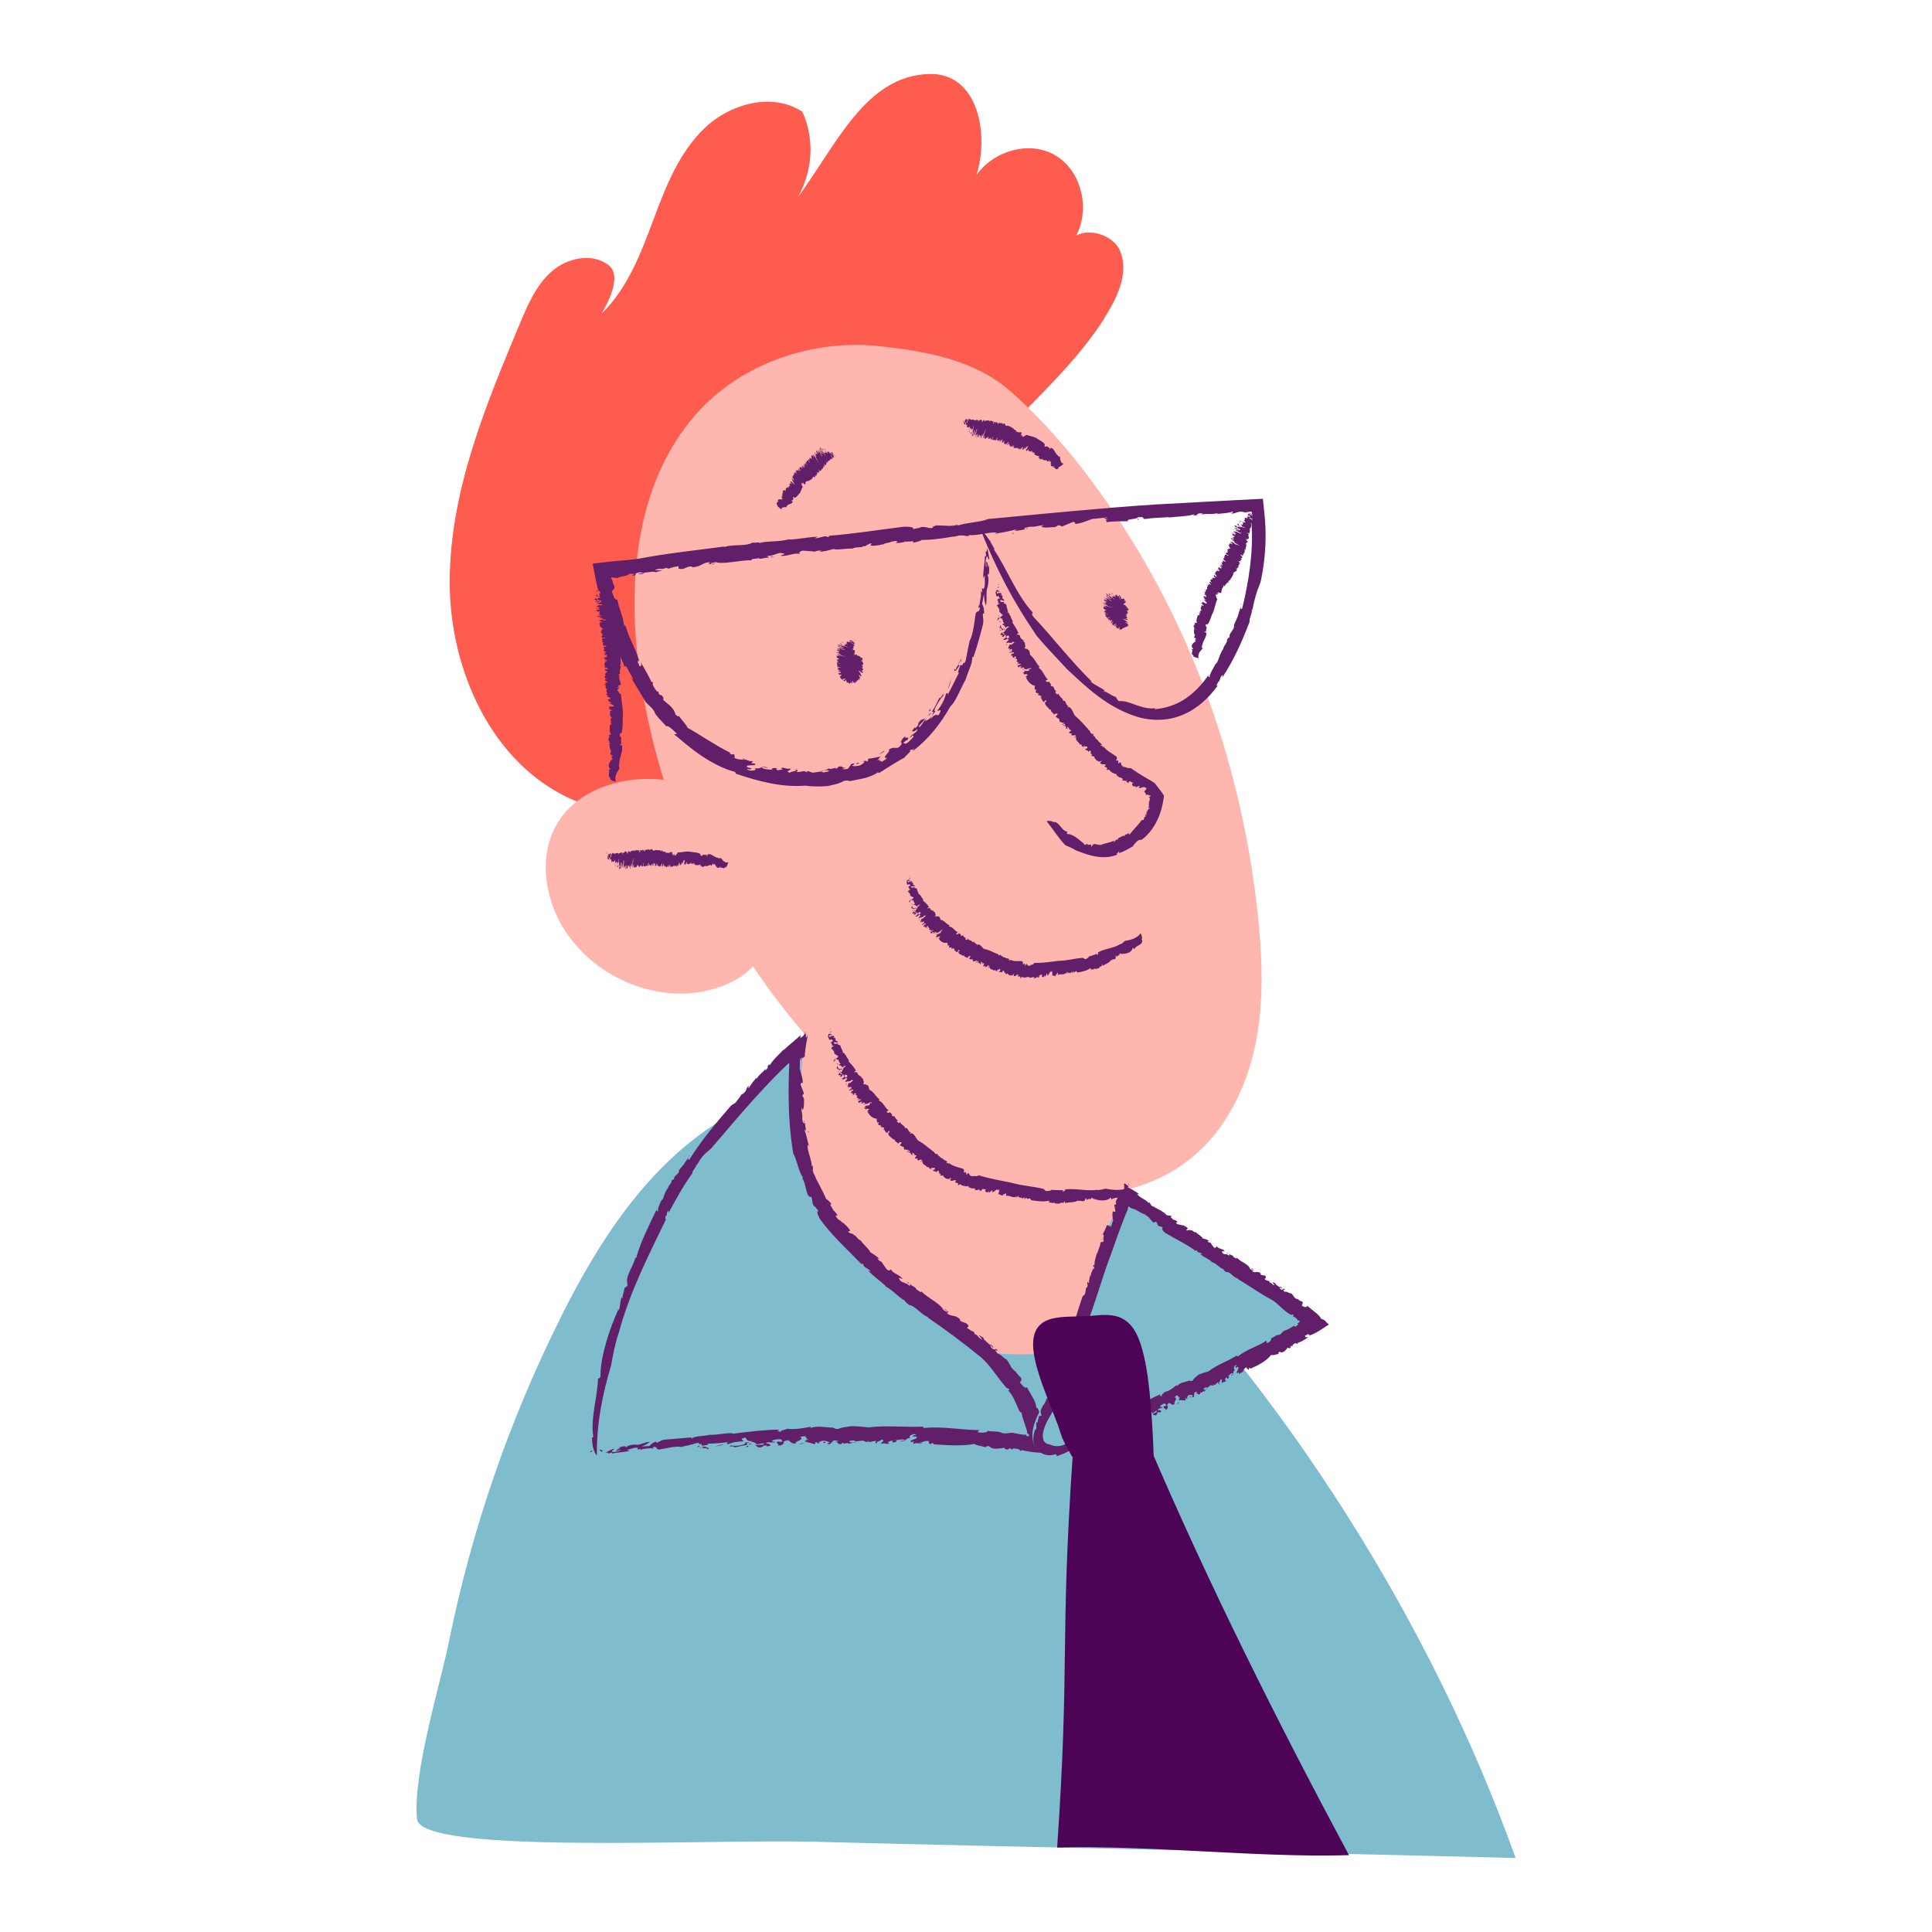 <svg xmlns="http://www.w3.org/2000/svg" id="Calque_14" data-name="Calque 14" viewBox="0 0 170 170"><defs><style>      .cls-1 {        fill: #fe5c4f;      }      .cls-2 {        fill: #ffb6ae;      }      .cls-3 {        fill: #7fbcce;      }      .cls-4 {        fill: #4d0356;      }      .cls-5 {        fill: #611f69;      }    </style></defs><path class="cls-3" d="m49.28,116.03c2.39-4.78,5.16-9.44,8.92-13.25s8.59-6.71,13.9-7.4c4.76-.61,9.64.6,13.91,2.79s7.99,5.34,11.4,8.72c15.6,15.46,28.56,35.91,35.95,56.6-19.42-.5-42.27-.93-61.68-1.43-9.5-.25-34.71,1.16-34.99-2.02-.36-4.08,2.01-11.64,2.82-15.62,2-9.84,5.29-19.41,9.78-28.39Z"></path><path class="cls-1" d="m97.12,28.06c1.13-1.76,2.21-3.9,1.49-5.86s-4.19-2.48-4.67-.44c2.23-2.26,1.6-6.61-1.18-8.15s-6.8.24-7.53,3.33c2.03-3.22,1.57-10.57-3.48-10.43-5.56.16-8.09,6.12-11.55,10.86,2.27-4.14.38-7.55.38-7.55-2.63-1.72-6.33-.71-8.6,1.47s-3.43,5.22-4.53,8.16-2.27,5.99-4.54,8.16c0,0,2.07-3.17.64-4.28s-3.62-.65-4.99.54-2.11,2.92-2.81,4.59c-3.04,7.25-6.13,14.73-6.18,22.59-.05,7.86,3.71,16.28,10.94,19.37,7.58,3.23,16.69-.4,22.27-6.47,5.52-6.01,6.61-13.66,10.87-20.21,3.72-5.72,9.69-9.78,13.49-15.67Z"></path><path class="cls-2" d="m61.19,36.5c-5.47,6.27-6.09,15.46-4.77,23.67,2.25,14.03,9.48,27.22,20.11,36.65,3.92,3.48,8.39,6.51,13.47,7.79s10.85.57,14.89-2.77c2.98-2.46,4.79-6.13,5.57-9.91s.62-7.7.21-11.54c-1.24-11.43-4.85-22.67-10.86-32.49-2.99-4.88-6.62-9.72-10.94-13.51-3.12-2.73-7.41-3.49-11.46-3.93-5.93-.64-12.25,1.5-16.22,6.04Z"></path><path class="cls-2" d="m48.81,72.86c-1.05,2.06-.98,4.57-.21,6.76,1.86,5.32,7.97,8.75,13.48,7.58,1.68-.36,3.33-1.13,4.43-2.44,3.13-3.72.68-11.28-2.87-14.12-4.15-3.31-12.27-2.81-14.83,2.22Z"></path><g><path class="cls-5" d="m53.39,75.03s.02.13-.03.06c0-.06.02-.1.03-.06Z"></path><path class="cls-5" d="m63.85,76.25c-.2.35-.29-.06-.47.15-.02.01.04-.2,0-.16-.19.27-.36.06-.48-.2l.02-.06s-.1.14-.12.1c0-.04.02-.05.02-.11-.03.11-.07.04-.1.13,0-.05.01-.14,0-.19l-.04.13c-.11.31-.12-.04-.22.11,0-.03.02-.05.02-.08-.15.17-.28.11-.42.16.01-.05.03-.13.03-.18-.03.14-.07.17-.11.19,0-.15-.08.12-.11.04v-.03c-.05.15-.02-.09-.07.08v-.12c-.05.2-.03-.11-.07-.01v.04s-.03-.06-.06-.03v-.02c-.06.05-.07-.07-.09.09,0-.13.06-.05.06-.24-.19.14-.35.08-.52.06,0-.07-.02-.09-.01-.15-.02.03-.07.02-.09.1,0,0,0-.08,0-.09-.02-.06-.06.17-.08.09.02-.04.03-.09.04-.15-.05.12-.08.09-.12.13,0-.03.02-.04.03-.09-.06.13-.06-.04-.11.04l.03-.09c-.04-.12-.04.19-.08.12.01-.03.02-.06.02-.1-.07.16-.12.1-.17.15,0-.01,0-.04,0-.04-.05.01-.09-.04-.15.02-.01-.04.04-.22-.02-.2-.02.18-.09.06-.09.28-.04-.04-.09-.11-.13-.05.03-.07.01-.23.05-.24v-.11c0-.07.01.03.02-.07-.02,0-.08.07-.09.04-.05.11-.1.31-.16.33.03-.07.01-.2.03-.23l-.12.34s.02-.15-.02-.1c0,.05-.02.08-.03.12,0-.02-.08.04-.06-.14,0-.07.03-.03.02-.1-.03,0-.04.06-.07.06v-.02s-.07.07-.06.17c.01,0,0-.11.02-.05-.03.1-.07.13-.1.13.01-.03.02-.08.03-.13-.06.14-.11.18-.16.23-.01.09.04-.15.04-.11-.05-.13-.14.15-.17-.03.01-.01-.01.12,0,.1-.03-.01-.01-.14-.04-.1,0-.07-.03.02-.05.04-.02.05,0-.04.02-.04-.03.06-.16.16-.21.05,0,.05-.06.17-.07.17l.02-.11c0-.07-.05,0-.04-.09-.05.13.13-.1.08,0,0-.1-.08.17-.05.02-.03,0-.07.13-.09.02,0,.02.04-.15.02-.15-.04.02-.02.05-.06.09l-.03.04c-.01.11-.03-.02-.03.11,0-.09-.07.05-.04-.13l.02-.14s-.05.15-.07.21c0-.01,0-.04,0-.07-.03.22-.04-.02-.08.15-.03-.08-.09-.02-.1-.16-.04.06-.07.14-.1.09,0-.02.02-.03.03-.07-.01-.07-.02,0-.05.02,0-.03-.03-.13-.04-.21-.04.06-.04.18-.05.26,0-.22-.09.13-.11-.07.01-.03.05-.1.03-.16,0-.22-.07.16-.1.05v.18c-.02-.11-.08.1-.06-.09-.02.06-.04-.06-.06.11-.05-.16-.18.07-.19-.25-.01.03-.03,0-.04.09,0,.1.03-.07.03,0,0,0-.02.05-.02.08-.02-.04-.03-.06,0-.2-.04-.11-.08.3-.13.22,0-.07,0-.1-.01-.09l-.05.12s0-.17,0-.29c-.02.02-.05.01-.07.1v-.16c0,.11-.04.07-.05.1v-.03c.01-.05-.01-.02-.03,0,0,.08.02.11.03.13-.02.05-.03.04-.05.1.02-.12-.03-.09-.04-.1-.02-.03-.03.11-.04.1,0-.06-.03-.01,0-.1,0-.02,0,.06.03,0,0-.05,0-.16-.03-.08-.02.06-.02.24-.05.16.01-.03.02-.08.03-.12l-.03-.07v.11s-.01-.04-.01-.05c-.02.12-.06.03-.08.16-.02,0-.03-.08-.05-.09h0c-.01-.08-.05-.04-.07.04v-.02s-.04,0-.05.07c-.02-.09.03-.42-.02-.28-.03,0-.06.2-.06.27-.05-.08-.12.1-.15-.08-.01.04,0,.07-.03.1-.07-.05-.17.12-.21-.1.03-.04,0-.11.01-.17-.03.1-.01-.11-.03.07,0,.1-.01.15,0,.19-.05.05-.12.05-.14-.05,0,.05,0,.08-.01.11.02-.16-.02-.19-.05-.13v.1s-.02-.1-.02-.1c-.01.03-.03.2-.04.11,0-.04,0-.08,0-.1-.03.08-.08.21-.1.13v-.14s-.05.1-.03.14c-.04-.09-.07-.1-.08-.23-.1.29-.22.3-.32.27v-.07c-.01-.07-.01.13-.03.08.01-.07-.01-.15.02-.24-.03-.08-.06.12-.08.16,0,.1.02-.06.01.06,0,.03-.05-.08-.06.07,0-.06,0-.16.02-.22l-.03.07c-.02-.17.08-.3.07-.51l-.02.02c-.01-.15.07-.17.02-.22-.03.07-.06.28-.04.34-.05.04-.04.34-.09.33,0-.09.04-.02.04-.14-.02-.12-.05.06-.07.02.02.06,0,.2-.02.23-.02-.07.02-.14-.01-.15-.01.08-.05.14-.02.2-.02.19-.04-.05-.06.09,0-.13.06-.31.02-.38,0,.13-.06.17-.05.36-.01-.04,0-.14,0-.22-.02-.08-.07.23-.06-.02v.13s-.03-.08-.04-.15c-.02,0-.07.17-.06-.02,0,.02-.05,0-.04.15.02.09.04-.1.04.09-.01-.15-.04.02-.06.07v-.08s-.03.01-.04.09c0-.04,0-.1,0-.12l-.02.12c-.04.06,0-.21-.04-.17l.03-.09s-.02-.09-.04-.06c-.01.11-.03.23-.04.32-.02.05,0-.12-.03-.01l.03-.13s-.01-.18-.04-.18c-.02.04-.06.19-.03.25-.01,0-.03-.07-.02-.14-.03.04,0,.12-.03.18-.01-.07-.04-.17-.06-.28l.04-.18h-.02c.03-.14,0-.11.01-.26-.01-.02-.03.03-.05.06.03.24-.06.33-.06.55-.06.06,0-.54-.08-.2,0,.06-.03.22,0,.16-.03-.03-.03.22-.07.13.03-.09-.02-.23.03-.35,0,.07.02.06.03.04-.01-.09.01-.22-.02-.22-.02.02-.05.02-.05.14,0,.13.03-.01.01.12-.04.04-.04-.15-.07.07.03-.02.03.11.02.2l-.03.05v-.08c-.04-.06-.01.15-.06.13l-.02-.17c.02-.14.07.07.07-.17-.03-.01-.05.11-.07.05.01-.02.01-.03.02-.05-.01,0,0-.32-.06-.14-.03.07,0,.08-.01.17-.05.02-.07.11-.1.13.01-.17-.06-.02-.01-.19.01.1.08.09.11-.07-.01-.2.04.03.06-.17-.04,0-.03-.2-.03-.33-.01,0-.02.04-.03.07,0,.12,0,.12,0,.25-.04-.03-.09.03-.12.15-.01-.06,0-.18.01-.19-.05.03-.11.02-.16-.02.03.2-.06.04-.04.21.03.05.04.19.03.28-.02-.01,0-.09,0-.13-.03.11-.03-.18-.05,0,.05-.06.02-.24.03-.4-.04.09,0-.11-.03-.11-.04.09-.08.15-.12.18-.04-.15-.12,0-.17,0-.02-.08,0-.26-.02-.29-.03,0,.02.19-.02.11v-.04s-.07-.12-.09.13l.02-.19s-.02.03-.02.05c0-.06,0-.12,0-.16-.02-.13-.06.02-.09.02l.02.11c-.05.09-.08-.03-.13.01v-.11s-.03.07-.03.07c0-.11-.02-.18-.03-.09l.08-.27c.02.07-.03.13-.02.24,0,.1.05.07.06-.04-.02-.01-.02.01-.03.05,0-.15.02-.15.04-.25,0,0-.02-.04-.02,0,.02-.07.04-.09.07-.09-.02.06,0,.1,0,.14,0-.14.03-.18.07-.14.02.16.07-.1.11-.05-.02.14-.05.25-.07.3.02.07.03,0,.05.07.02-.1.03-.26.07-.32v.1c.03-.05.04-.2.08-.17.07.05.14.05.19.07v.1c.03-.22.1-.08.14-.17.06.1.15-.09.18.08.12-.07.23-.15.35-.1l-.03.15c.03-.11.01.09.03.06-.02-.12.04-.15.06-.24.05.12.12,0,.18-.11v.1c.05-.19.1-.02.16.02,0,.04.01.14.03.13.04-.16.06-.15.11-.25.04,0,.09.05.12.11.14-.22.27-.07.42-.2v.12c.15-.25.3,0,.42-.13l-.02.2c.03.07.08-.05.09-.19.03.06.1-.09.11.08.03.04.05-.09.08-.12.07.08.1.07.17.03h-.02s-.02.12,0,.13c.03-.05.09.06.08-.18.06.15.18-.1.24.09,0-.07.02-.08.03-.12.07,0,.12.14.18.03,0,.03-.03.11,0,.12.02-.02,0-.09.03-.12.12-.12.2.14.3.12.18-.11.35-.03.52-.04v.05c.07-.18.1.2.17-.07,0,.05.05.03.03.12.06-.13.11.14.19-.02,0,0,0,0-.02.02.05.11.12-.03.18.08,0,.02-.02.03-.03.08.02.1.08-.2.07.04.01,0,.02-.12.01-.11.14.11.31-.02.46-.06.09.15-.04.39.07.23,0,.05.02-.09.01-.04.04-.06.02.27.06.15,0-.14.02-.08.04-.17.06.1.05.23.12.13v.08c.07-.21.13-.08.21-.32.34,0,.69-.1,1.02-.08.32.09.66.03.97.21.05.21.05.21.15.14,0,.03-.01.04-.01.07.03-.16.06,0,.1-.16.12.05.24.02.36.04-.02.01-.05.14-.03.14l.04-.1v.05s.05-.1.04-.15c.34-.09.59.29.91.31.06.08.18.04.26.02.19.26.37.47.64.37,0,0-.11.41-.23.49Z"></path><path class="cls-5" d="m53.44,75.02c0,.08.03.13,0,.24,0-.08-.01-.16,0-.24Z"></path><path class="cls-5" d="m54.14,75.88s0,.03.01.05c0,0-.02.07-.03.03,0,0,0-.04.01-.08Z"></path><path class="cls-5" d="m54.33,75.94c0,.07-.05.13-.07.14l.07-.14Z"></path><path class="cls-5" d="m54.49,76.24c.01.06,0,.1-.01.09,0-.04,0-.06.01-.09Z"></path><path class="cls-5" d="m54.51,76.08s.02.04.03.08c0-.06-.03.04-.03-.08Z"></path><path class="cls-5" d="m54.87,76.31s.03-.06.04.02c0-.06-.05.09-.04-.02Z"></path><path class="cls-5" d="m55.05,76.21s0,.02.01,0c0,.03,0,.09-.01.09v-.09Z"></path><polygon class="cls-5" points="58.22 76.15 58.2 76.18 58.21 76.11 58.22 76.15"></polygon><path class="cls-5" d="m59.6,76.3s0,.07,0,.08c-.02,0,.02-.09,0-.08Z"></path><polygon class="cls-5" points="60.39 76.04 60.39 76.04 60.41 75.89 60.39 76.04"></polygon></g><g><path class="cls-5" d="m87.18,46.86c0-.59-.14.31-.04-.39.06.08.1.2.04.39Z"></path><path class="cls-5" d="m87.46,48.36c1.08,1.58,1.96,3.93,3.37,5.49.15.19-.21.07.15.48,1.4,1.46,3.32,3.93,5.1,5.65l-.15-.05c.33.34.91.54,1.3.84-.02.03-.16-.05-.1.06.17-.02.78.45,1.02.48.15.14.09.21.29.38h.32c.82.07,1.8.78,2.93.62-.05.03-.16.06-.07.09.88-.07,1.83-.35,2.65-.9.82-.54,1.52-1.3,2.05-2.08,0,.09.02.2.13.14-.06-.16.26-.66.49-1.11.25-.12.33-.82.67-1.32v.06c.07-.46.38-.55.37-.95l.22-.21c-.1-.26.35-.55.4-.93h-.04c.08-.35.23-.48.31-.79l.03-.02c.19-.73.42-1.11.26-1.14.2-.21-.16.71.15.37.58-2.41.98-4.95.82-7.43.05-.26.05-.45.1-.55-.04-.1-.03-.38-.12-.53-.24.03-.48.06-.59.1.08,0-.12-.08-.26-.08-.46-.04-.49.2-.99.15.2-.05.26-.11.19-.16-.42.15-.99.15-1.49.22.08-.03.2-.05.18-.1-.54.17-1,.02-1.48.14l.18-.1c-.78-.07-.22.21-.89.18.16-.04.1-.07.13-.11-.62.2-1.63.2-2.25.29.04-.02.03-.04.03-.04-.68.06-1.39.05-2.13.17-.27-.02.08-.23-.64-.15.04.18-1.22.15-.78.34-.62.01-1.59,0-2,.1.27-.09-.31-.21.19-.26l-.39-.09c.05-.08.4,0,.27-.09-.26.02-1,.15-1.23.13-.47.14-.89.39-1.65.47.36-.1-.22-.19.02-.24l-1.04.43c-.25.03-.07-.14-.43-.07.02.05-.14.09-.24.14-.1-.02-1.06.13-1.18-.05-.12-.06.41-.07.13-.11-.47.04-.49.1-.96.14v-.02c-.32,0-.92.15-.58.22.22-.01-.09-.1.23-.08-.21.12-.76.2-1.23.24.16-.04.13-.09.2-.15-.62.19-1.29.3-1.99.42,0,.09.25-.18.36-.14-.92-.04-1.85.33-2.62.22.12-.03.08.12.07.09-.44.03-.43-.1-.71-.03-.03-.07-.35.06-.64.1-.15.07-.08-.03.17-.06-.4.1-2.02.36-2.97.34.02.05-.56.23-.78.25l.07-.12c-.2-.05-.72.08-.77-.01-.45.18,1.77-.29,1.15-.12-.17-.08-.85.27-.73.1-.43.05-.84.22-1.27.15.12,0,.34-.19-.01-.15-.62.08-.17.07-.67.16l-.31.08c0,.11-.55.04-.31.14-.09-.08-.89.15-.85-.04l.07-.15c-.27.04-.42.2-.62.28-.04-.01-.11-.03-.1-.06-.02.23-.64.05-.94.25-.57-.02-1.42.15-1.7.04-.42.11-.81.24-1.3.24.1-.03.23-.05.25-.1-.31-.03-.38.04-.66.1.06-.04-.63-.06-.98-.1-.42.12-.26.22-.29.3-.42-.17-1.19.28-1.7.14.14-.05.61-.18.25-.19-.42-.17-.77.25-1.41.22l.18.16c-.29-.08-.91.22-.87.02-.2.09-.75.03-.66.2-1.05-.02-2.5.39-3.17.16-.14.05-.52.07-.43.15.26.07.33-.11.43-.06-.13.02-.15.07-.17.1-.33,0-.58.02-.3-.17-.73-.02-.7.39-1.61.44.03-.08-.04-.1-.3-.05l-.49.19c-.59.05-.35-.12-.39-.24-.31.06-.7.11-.83.22l-.4-.1c.29.08-.25.11-.39.16l.14-.05c-.07-.04-.42.04-.6.08.05.07.43.05.63.05-.15.08-.4.1-.61.19.05-.13-.52-.02-.77,0-.29.01-.31.15-.39.16-.02-.06-.47.05-.26-.06.09-.03.23.03.38-.05-.19-.02-.19-.13-.57,0-.29.1.11.23-.46.23.14-.05.16-.1.27-.16h-.53s0,.12,0,.12c-.07-.02-.03-.03-.06-.04-.14.14-.8.15-.89.29-.09.02-.26-.04-.4-.03h.02c-.08-.01-.27-.07-.19.07.03.1.08.2.13.27h-.03c.01.09.04.18.17.45.01.43-.38.23-.14.66.09.42.36.6.38.42.12.77.53,1.55.59,2.27.08.09.08.02.18.22.32,1.09.98,2.15,1.18,3.04-.19-.27-.11.03-.16.06.21.19.06.34.25.34.08-.07.13-.07.02-.37.34.58.85,1.44.96,1.81-.06-.18.04-.08.15.03-.16.04.09.47.34.75h.11s.06.24.06.24c.11.1.26,0,.4.36-.02.04-.04.08-.02.15.29.27.75.57.95.95l.13.34c.13.12.4.27.22.02.41.58.75.88.83,1.13,1.1.61,2.51,1.59,3.77,2.2l-.07.05c.31.23.23-.03.44.13-.14.01.2.26-.11.21.47.29.7.15,1.03.25.08-.07-.28-.05-.18-.14.06,0,.67.34.8.21.11.1-.02.17-.11.2l.34.04c.34.29-.98,0-.64.33l.31.08c.24.24-.85-.1-.11.2.35.04.69-.07.42-.23.68.18.41-.24,1.12-.04.18.13-.58-.13-.47.03.32.19.7.12,1,.21-.33-.11-.01-.21.21-.19.36.13-.27.09.26.2.1-.07.59-.04.19-.18.22-.15.54.14.84.02.16.15-.58.25,0,.38-.08-.14.74-.1.45-.32.22.06.24.16.07.23.33.1.8-.2.9.06l.11-.13c.1.05.25.08.42.15.29,0,.92-.21.91-.01.09-.03.75-.09.48-.2-.41-.04-.46.16-.7-.02.3.15.58-.08.8-.15l.05.07c.13-.05.46-.06.53-.16-.1.06-.04.11.08.1l.12-.14c.54-.16.17.18.7.04l-.39.17c.09-.04.3.04.55-.05.08-.13.23-.31.29-.41.28-.13.17.08.43-.1l-.35.23c-.05.05.31.1.71-.02.24-.13.57-.41.16-.33.19-.07.49-.11.36.02.43-.19-.1-.09.26-.29.18.02.68-.12,1.01-.16l-.31.34.26-.12c-.28.29.22.02.09.24.19-.06.39-.21.53-.35-.61.07.4-.61.14-.72.62-.43.7.19,1.17-.55-.14.03.06-.32-.29,0,.4-.26.13-.35.62-.64-.26.33.49-.11.11.37-.02-.08-.29.18-.36.24.21-.05.11.21.5-.11.23-.21.53-.5.41-.54-.09-.09-.33.32-.28.1.42-.43.62-.37.64-.71-.25.28-.41.25-.47.18l.27-.34v.12c.54-.45.03-.25.51-.73.11-.04.22-.09.33-.13.01.23-.71.69-.45.76.31-.33.32-.51.63-.79-.05.08-.11.19-.17.27.1-.12.46-.04.71-.67.15-.31-.01-.12-.08-.18.4-.6.44-.83.67-1.22.1.17.43-.7.32-.17-.19.17-.76,1.03-.78,1.33.32-.09-.36.44-.3.69.36-.46.5-.32.67-.32.11-.13.15-.3.19-.39-.06-.13-.18.05-.29-.01.41-.51.68-1.1.75-1.47.16-.16.24-.04.11.19.36-.7.74-1.45,1.07-2.12-.37.37.27-.79,0-.55-.19.35-.45.61-.45.37.11-.22.08.04.16-.04.02-.33.35-.39.29-.74-.19.69.18.22.28.39.1-.52.1.06.28-.42.09-.52.23-1.15.34-1.71.34-.66.44-1.79.54-2.43.14-.32.27-.06.36-.42.07-.43-.24.29-.06-.34l.02.07c0-.2.29-1.16.06-1.38l.17.22c.03-.12,0-.23,0-.34.06,0,.14-.13.15.07.18-.38.07-.84.11-1.27l-.14.27c-.02-.75.13-1.23.14-1.95l.11.03-.04-.43c.1.11.19-.28.11-.51l.21,1.13c-.09.31-.11-.35-.23-.16-.11.16-.12.82-.03.94.03-.25,0-.27-.02-.47.16-.07.13.31.21.51,0-.13.07-.32.02-.35.06.27.05.54.01.97-.03-.3-.11.15-.14.04.13.05.14.47.04,1.01-.2.37-.02,1.03-.16,1.65-.1-.27-.16-.61-.16-1-.12.38-.06.43-.18.82.07.2.21.36.18.88h-.1c-.03.48.11.51-.03,1.09-.26.99-.54,2.01-.81,2.75h-.11c.08.48-.42,1.39-.57,1.96-.49.88-.9,2-1.33,2.35-.88,1.53-1.85,2.82-3.33,3.96l.15-.31c-.19.29-.21.08-.46.28.38-.12-.27.38-.41.59-.74.39-1.62.98-2.26,1.37l-.07-.08c-.31.23-.7.37-1.11.5-.42.11-.87.17-1.32.28-.11-.02-.3-.08-.56-.02-.46.26-.72.29-1.45.46-.54.05-1.42.05-1.96-.04-2.04.17-4.09-.37-6.09-1.04l-.1-.17c-1-.26-2.03-.8-2.95-1.42-.93-.62-1.73-1.33-2.41-1.89l.26-.03c-.37-.4-.91-.85-.92-.64-.35-.43-.98-.97-1.08-1.34-.3-.47-.48-.49-.78-.86-.57-.98-.79-1.32-1.34-2.23.03.08.07.16.11.24.1.08.18.05.06-.19-.23-.32-.61-1.31-.65-.85-.37-1.07-1.17-2.36-1.33-3.47-.03.11-.13-.15-.21-.25-.3-.94-.44-1.97-.71-2.71,0-.16.16.22.08-.17-.08-.23-.09.01-.19-.26l-.04-.14-.05-.24-.11-.52-.2-1.04-.05-.26c-.03-.06.04-.05.08-.06l.13-.02.53-.06,1.04-.12c.42-.04.84-.07,1.25-.11.37-.03.73-.08,1.08-.13,2.47-.47,5.08-.74,7.46-1.06l-.02.05c.78-.28,1.9-.04,2.5-.39.19.02.73-.07.6.04.62-.21,1.8-.08,2.7-.36-.09,0-.13.02-.23.05.94,0,1.75-.24,2.74-.25-.1.03-.28.07-.3.12.39.05.88-.3,1.11-.09.22-.03.14-.13,0-.11,2.16-.15,4.44-.53,6.68-.8,1.62-.02.14.38,1.39.09.11.04.07-.1.09-.05.48-.11.79.19,1.12.03-.15-.13.22-.1.22-.19.99,0,1.2.12,1.97-.06l-.05.08c.89-.3,1.95-.27,2.7-.58,5.01-.47,9.82-.96,14.72-1.28,2.43-.13,4.82-.26,7.23-.39l1.6-.08.44-.02c.06.01.18-.04.19.03l.02.22.09.89c.03.29.07.6.08.88l.03.52c.02.32,0,.64.01.96-.02,1.28-.17,2.56-.44,3.82-.45,1.14-.45,1.22-.74,2.5-.02-.06,0-.14-.05-.07.14.11-.27.88-.17,1.05-.69,1.78-1.37,3.35-2.48,5.03.16-.28.14-.48-.06-.16l-.14.38-.07.03c-.13.22-.25.5-.04.32-.75,1.04-1.75,2.03-3.08,2.59-1.33.58-2.87.56-4.13.15-2.57-.83-4.35-2.56-6.07-4.16-.76-.83-1.88-1.98-2.66-2.92-2.06-3-3.56-5.87-4.92-9.29,0,0,.14.08.36.33.21.25.51.67.84,1.33Z"></path><path class="cls-5" d="m87.17,47.57c-.09.12-.15.53-.25.2.08-.04.17-.24.25-.2Z"></path><path class="cls-5" d="m84.59,58.12s-.08.13-.11.16c.04-.12.02-.26.09-.35-.04.13,0,.12.02.19Z"></path><path class="cls-5" d="m83.45,60.58c-.04-.07.17-.61.3-.92-.09.31-.19.62-.3.92Z"></path><path class="cls-5" d="m81.87,62.53c-.18.13-.17.07,0-.16.04,0,0,.09,0,.16Z"></path><path class="cls-5" d="m81.9,62.77c-.12.16-.22.22-.31.27.06.04.26-.4.31-.27Z"></path><path class="cls-5" d="m77.81,66.1c-.1.07-.31.26-.46.23.15,0,.49-.38.46-.23Z"></path><path class="cls-5" d="m75.61,67.17c-.08.02-.11.01-.2.06-.15,0-.02-.09.1-.12l.1.06Z"></path><polygon class="cls-5" points="68.1 48.99 67.82 49.06 67.85 48.98 68.1 48.99"></polygon><path class="cls-5" d="m88.95,46.91c.28-.07.2.05.25.06-.25.03.09-.1-.25-.06Z"></path><polygon class="cls-5" points="100.19 45.74 100.11 45.74 100.13 45.59 100.19 45.74"></polygon></g><g><path class="cls-5" d="m98.73,52.79s-.05-.12-.01-.06c.02.06.03.1.01.06Z"></path><path class="cls-5" d="m98.73,52.7c.38-.1.05.13.3.11.02,0-.2.07-.14.07.3-.03.17.15-.04.27h-.06s.16,0,.13.03c-.04,0-.06,0-.11.02.12-.02.06.02.15,0-.04.01-.14.04-.19.05l.13-.02c.32-.03,0,.07.16.08-.03,0-.06,0-.09,0,.2.03.17.11.25.18-.05,0-.13,0-.19.01.14,0,.18.01.21.03-.15.01.14.03.05.05h-.03c.15.01-.09.03.1.04h-.11c.21.02-.11.04,0,.05h.04c.05.01-.05.02-.02.03h-.02c.05.03-.06.04.1.05-.13,0-.06-.03-.24-.02.16.09.12.19.11.28-.06,0-.09,0-.15,0,.03.01.02.04.1.06,0,0-.08,0-.09,0-.06,0,.17.04.1.05-.04-.01-.09-.02-.15-.03.12.03.1.05.13.08-.03,0-.04-.01-.09-.02.14.05-.03.03.05.06l-.09-.02c-.12,0,.19.05.12.06-.03-.01-.06-.02-.1-.03.16.06.1.08.15.12-.01,0-.04,0-.04,0,.02.03-.04.04.02.09-.04,0-.22-.06-.19-.03.18.05.06.06.27.11-.04.01-.11.03-.06.06-.06-.03-.22-.06-.23-.08l-.11-.02c-.07-.03.03,0-.06-.03,0,0,.07.06.03.05.1.05.3.14.31.17-.06-.04-.19-.06-.22-.08l.32.16s-.14-.05-.1-.02c.05.02.07.03.11.05-.02,0,.03.06-.14,0-.07-.02-.03-.03-.09-.04,0,.02.05.04.05.06h-.02s.06.05.16.08c0,0-.1-.04-.05-.03.09.05.11.08.11.1-.02-.02-.07-.04-.11-.06.12.08.15.13.19.18.08.04-.14-.08-.09-.06-.12-.02.12.15-.05.09-.01-.01.11.06.09.04-.02.01-.13-.05-.09-.02,0,0-.02,0-.02,0l-.42.19h0s0,0,0,0h0s0,0-.01,0c0,.02-.02.04-.03.05-.02.05,0-.04.02-.04-.03.06-.15.15-.16.03-.01.05-.09.16-.1.15l.04-.11c.01-.07-.04,0,0-.1-.07.12.12-.08.06,0,.02-.09-.1.16-.04.01-.02,0-.09.11-.07,0,0,.02.07-.14.06-.14-.03,0-.03.05-.06.07l-.03.04c-.05.1-.02-.03-.06.09.04-.08-.07.03.02-.13l.07-.13s-.09.13-.12.18c0-.01.02-.04.03-.06-.1.2-.02-.03-.11.11.01-.08-.06-.04,0-.17-.05.05-.11.1-.11.05.02-.01.02-.02.05-.06.02-.06-.01-.02-.04,0,.02-.03.05-.12.08-.2-.05.04-.12.14-.16.2.12-.19-.14.07-.03-.1.03-.02.09-.07.11-.12.12-.18-.13.1-.09,0l-.11.14c.06-.09-.11.05.02-.09-.05.04.01-.07-.1.06.06-.14-.16-.03.05-.27-.03.01-.02-.02-.08.05-.07.08.06-.04.02.01,0,0-.05.03-.06.05.02-.04.02-.06.14-.14.06-.09-.25.17-.23.09.06-.04.08-.07.06-.07l-.11.06s.12-.12.22-.19c-.03,0-.03-.02-.11.03l.12-.11c-.09.08-.07.03-.1.05h.03s0-.04-.01-.04c-.06.04-.08.08-.09.1-.05.02-.05,0-.11.03.1-.07.06-.07.06-.09.01-.03-.1.05-.1.04.05-.03,0-.03.08-.06.02,0-.05.04,0,.02.03-.03.13-.09.05-.06-.06.02-.2.13-.15.06.03,0,.07-.03.11-.05l.04-.05-.1.06s.03-.02.04-.03c-.11.05-.05-.02-.17.04-.02,0,.05-.06.06-.08h0c.05-.05,0-.04-.07-.02h.02s-.02-.03-.08-.01c.07-.06.38-.18.24-.14-.01-.02-.2.05-.26.09.05-.07-.13-.05.02-.14-.04,0-.07.02-.1.02.02-.07-.17-.1.03-.2.05,0,.11-.02.17-.04-.1,0,.1-.04-.07,0-.1.02-.15.03-.18.06-.06-.03-.07-.09.02-.12-.04.02-.08.02-.11.01.16-.02.18-.05.12-.07h-.1s.1-.02.1-.02c-.03,0-.2.02-.11-.02.04,0,.08-.01.1-.02-.08-.01-.22-.04-.14-.07l.14-.03s-.1-.02-.14,0c.08-.05.09-.07.22-.08-.3-.07-.31-.19-.27-.27h.07c.07,0-.13-.02-.07-.03.07.02.15,0,.23.04.08-.02-.12-.06-.15-.09-.09-.02.06.03-.06,0-.03-.01.08-.03-.06-.06.06,0,.16.03.22.05l-.06-.03c.17.02.29.11.5.13l-.02-.02c.15.02.16.07.22.05-.07-.03-.27-.08-.34-.08-.03-.04-.33-.09-.31-.13.09,0,.01.04.13.06.12,0-.06-.05-.01-.06-.06,0-.2-.05-.22-.07.07,0,.13.05.15.02-.08-.03-.13-.07-.19-.06-.18-.07.06-.02-.08-.08.13.03.29.12.36.11-.13-.03-.15-.09-.34-.14.04,0,.14.03.21.06.08,0-.21-.12.04-.04l-.12-.05s.08.01.15.03c0-.01-.15-.12.04-.04-.02-.01,0-.04-.13-.08-.09,0,.08.06-.1,0,.15.04,0-.04-.05-.08l.07.03s0-.03-.07-.07c.04.02.09.04.11.04l-.1-.06c-.04-.06.19.08.17.03l.07.06s.09.02.06,0c-.09-.05-.2-.12-.28-.16-.03-.04.11.05.02-.02l.1.08s.17.06.17.04c-.03-.03-.15-.13-.21-.13,0-.01.07,0,.13.05-.02-.04-.1-.05-.15-.11.07.02.17.05.27.09l.14.11h0c.11.08.1.04.22.12.02,0-.01-.03-.04-.06-.22-.1-.27-.2-.46-.31-.02-.07.47.27.2.04-.05-.03-.18-.14-.14-.08.04-.01-.17-.14-.07-.12.06.07.2.11.28.21-.06-.04-.06-.02-.04,0,.08.04.18.13.2.11,0-.02,0-.04-.09-.11-.1-.07,0,.03-.1-.06-.02-.05.14.06-.03-.09,0,.03-.11-.04-.18-.1l-.03-.05.06.06c.08,0-.11-.1-.07-.13l.14.09c.11.1-.09,0,.1.15.02-.01-.06-.09,0-.08.01.02.01.02.02.04.01,0,.26.19.14.05-.04-.06-.06-.06-.13-.11,0-.05-.05-.12-.04-.15.12.12.05-.02.15.12-.08-.06-.12,0,0,.11.16.12-.04,0,.11.14.02-.02.17.11.27.19.01,0-.03-.04-.04-.06-.09-.08-.09-.07-.19-.16.05,0,.02-.07-.06-.16.05.03.14.12.14.14,0-.05.04-.07.09-.07-.15-.13,0-.06-.12-.17-.05-.02-.16-.11-.21-.18.02,0,.06.06.09.09-.06-.09.14.11.04-.03.01.08.16.19.25.31-.04-.08.07.08.09.07-.04-.08-.06-.15-.06-.2.12.1.07-.05.09-.07.06.06.15.21.18.23.01-.01-.12-.15-.05-.1l.02.03s.1.08-.02-.15l.09.17s0-.03-.01-.05c.03.05.06.1.08.14.08.11.02-.03.03-.05l-.06-.09c-.01-.09.05,0,.06-.05l.05.1v-.07c.03.1.07.16.04.07l.08.26c-.04-.06-.05-.13-.1-.22-.05-.08-.06-.04-.01.05.01,0,0-.02,0-.05.07.14.06.14.1.23,0,0,.03.03,0-.01.03.07.03.08.02.09-.02-.06-.05-.08-.07-.12.06.12.07.16.04.14-.09-.13.03.1,0,.07-.07-.12-.12-.22-.14-.27-.05-.05-.01.01-.06-.04.05.09.13.23.15.28l-.06-.08c.02.05.1.17.07.16-.05-.02-.07,0-.1,0l-.07-.08c.13.17.02.09.08.17-.09-.05.03.1-.1,0,.03.09.06.16.01.17l-.12-.09c.08.07-.07-.04-.06-.02.1.06.12.1.19.15-.11-.05-.01.04.07.11l-.09-.05c.16.11,0,.04-.03.05-.04-.02-.13-.05-.12-.04.14.08.13.08.22.13,0,0-.05,0-.11,0,.21.11.06.1.19.16l-.12-.02c.25.07.01.07.15.1h-.2c-.06.01.05.02.2.01-.06.01.1,0-.07.03-.04.01.09,0,.12,0-.08.02-.06.03-.02.03h.01s-.13.02-.14.03c.06,0-.05.03.19-.03-.13.05.12,0-.06.06.06-.02.08-.02.12-.04,0,0-.12.07,0,.03-.03.02-.1.04-.11.05.02-.01.08-.03.11-.05.12-.04-.1.09-.06.1.13-.04.09.02.13.03l-.04.03c.14-.12-.11.16.09-.04-.03.04,0,.02-.07.09.09-.09-.06.11.06-.01,0,0,0,0-.02.02-.05.1.04-.02,0,.07-.01.02-.02.03-.05.07-.04.08.12-.17,0,.04,0,0,.06-.1.06-.09-.02.1.09-.02.12-.06-.03.14-.13.37-.06.21-.01.04.03-.09.01-.04.03-.06-.07.26-.02.14.04-.14.02-.08.05-.16-.01.09-.04.22,0,.12l-.02.07v-.04s-.57.27-.57.27c-.13-.1-.05-.08-.25-.2.01-.13-.08-.27-.08-.37.07-.09-.02-.2.11-.3.2-.01.2-.02.12-.05.03,0,.04,0,.07,0-.16,0-.01-.02-.17-.03.03-.04-.01-.08-.02-.12.02,0,.15,0,.14,0h-.11s.05,0,.05,0c-.02,0-.11,0-.16,0-.15-.08.17-.22.1-.32.06-.04-.01-.06-.05-.07.19-.14.31-.3.14-.31,0,0,.38-.18.49-.17Z"></path><path class="cls-5" d="m98.72,52.82c-.03-.07-.06-.11-.1-.22.03.07.07.15.1.22Z"></path><path class="cls-5" d="m97.92,52.33s-.03-.02-.04-.03c0,0-.04-.07,0-.04,0,0,.02.04.04.07Z"></path><path class="cls-5" d="m97.78,52.39c-.05-.05-.07-.12-.06-.14l.06.14Z"></path><path class="cls-5" d="m97.46,52.3c-.06-.03-.08-.05-.07-.07.03.02.04.04.07.07Z"></path><path class="cls-5" d="m97.58,52.41s-.04-.01-.08-.03c.05.04-.01-.05.08.03Z"></path><path class="cls-5" d="m97.22,52.55s.04.06-.03.02c.05.02-.06-.08.03-.02Z"></path><path class="cls-5" d="m97.24,52.74s-.02,0,0,.01c-.03,0-.08-.04-.08-.05l.08.04Z"></path><polygon class="cls-5" points="97.96 55.07 97.92 55.09 97.97 55.03 97.96 55.07"></polygon><path class="cls-5" d="m99.38,54.99s.07.02.08.02c0,.01-.08-.04-.08-.02Z"></path><polygon class="cls-5" points="99.2 54.43 99.2 54.44 99.06 54.4 99.2 54.43"></polygon></g><g><path class="cls-5" d="m75.28,56.33s-.12-.05-.04-.04c.05.03.09.06.04.04Z"></path><path class="cls-5" d="m74.72,57.08c.32-.22.14.14.38.03.02,0-.15.15-.1.13.27-.15.26.09.15.32l-.05.03s.15-.07.14-.03c-.03.03-.05.03-.08.07.09-.07.07,0,.14-.05-.03.03-.1.1-.14.14l.11-.08c.27-.17.03.08.19.02-.03.02-.05.03-.07.05.2-.05.23.05.34.1-.04.02-.12.06-.16.09.12-.07.17-.06.21-.05-.12.08.14-.02.08.04h-.03c.15-.03-.06.08.11.02l-.1.06c.19-.07-.08.07.02.05l.04-.02c.05,0-.04.04,0,.05h-.02c.07.03-.04.09.11.03-.12.05-.07-.02-.24.07.2.05.2.2.21.32-.06.02-.08.03-.14.04.03,0,.03.04.11.05,0,0-.08.01-.09.02-.06.02.18.02.11.05-.04-.01-.09-.01-.15-.01.13.02.1.05.14.08-.03,0-.04-.01-.09-.02.14.04-.03.04.05.08l-.09-.02c-.11.01.19.04.12.07-.03-.01-.06-.02-.1-.03.16.06.09.11.13.15-.01,0-.04-.01-.04-.01,0,.04-.06.05,0,.12-.04,0-.2-.1-.18-.06.17.08.04.09.23.17-.05.02-.13.02-.09.08-.05-.05-.19-.12-.19-.15l-.1-.05c-.06-.05.03,0-.05-.05,0,.01.04.08.01.07.08.08.23.24.22.28-.04-.06-.16-.13-.17-.16.08.09.15.19.22.28,0,.02-.11-.1-.09-.05.04.03.05.06.07.1-.02-.01-.02.08-.14-.05-.05-.05-.01-.04-.06-.08-.02.02.02.07,0,.08l-.02-.02s0,.09.09.16c.01,0-.07-.08-.02-.05.06.09.05.13.02.15,0-.03-.04-.07-.07-.11.06.14.05.2.04.28.05.07-.07-.14-.04-.11-.11-.08-.02.21-.15.08,0-.02.06.11.05.09-.03,0-.08-.11-.08-.06-.03-.07-.01.03-.02.06.01.05-.02-.03,0-.05,0,.07-.07.22-.17.13.02.05,0,.19-.02.18l-.02-.11c-.03-.06-.05.02-.07-.08,0,.14.1-.14.08-.03-.03-.09-.02.19-.04.04-.03,0-.04.14-.09.04.01.02,0-.16-.02-.15-.04.03,0,.06-.04.1l-.02.05c0,.11-.05-.01-.02.11,0-.09-.08.06-.07-.13v-.15s-.03.15-.05.22c0-.01,0-.04,0-.07-.02.22-.05-.02-.1.15-.04-.08-.14-.03-.12-.17-.05.06-.12.12-.15.06.02-.02.03-.02.05-.06,0-.07-.03-.02-.07,0,.02-.03,0-.14.02-.22-.06.04-.11.15-.15.21.09-.2-.18.05-.1-.14.03-.01.11-.05.12-.11.12-.19-.16.09-.12-.03l-.12.14c.06-.1-.14,0,0-.11-.06.03,0-.09-.13.03.06-.16-.21-.16.05-.34-.03,0-.01-.04-.1,0-.08.06.08,0,.02.03,0,0-.05.01-.08.02.03-.04.03-.06.18-.1.08-.09-.3.06-.26-.04.07-.02.1-.03.08-.05h-.13c.02-.06.16-.07.28-.1-.03-.01-.02-.04-.12-.03l.15-.05c-.11.04-.08,0-.11,0h.03c.05,0,.02-.02,0-.03-.08.01-.1.04-.12.06-.06,0-.05-.02-.11-.03.12-.01.08-.05.09-.06.02-.02-.11-.01-.11-.02.06,0,0-.03.1-.02.02,0-.06.02,0,.03.05-.02.16-.02.07-.04-.06-.01-.24.02-.17-.02.03,0,.08,0,.12.01l.06-.04h-.11s.04,0,.05,0c-.12,0-.04-.05-.17-.05-.01-.02.08-.04.09-.05h0c.07-.02.02-.04-.05-.06h.02s0-.03-.07-.05c.09-.02.42.02.28-.02,0-.02-.2-.05-.27-.05.08-.04-.1-.11.08-.13-.04-.01-.07-.01-.1-.03.05-.05-.12-.14.11-.16.04.02.11.02.17.03-.1-.03.1,0-.06-.03-.1-.01-.15-.02-.19-.01-.05-.04-.04-.09.06-.1-.05,0-.08,0-.11-.02.16.03.19,0,.13-.02l-.1-.02h.1s-.2-.04-.1-.04c.04,0,.08,0,.1.01-.08-.03-.2-.08-.12-.09h.14s-.1-.03-.14-.03c.09-.02.11-.04.23-.03-.28-.12-.28-.22-.24-.29l.07.02c.07,0-.12-.04-.07-.04.07.02.15.02.23.05.08,0-.12-.06-.14-.09-.09-.03.06.03-.06,0-.03-.01.08-.02-.06-.06.06,0,.16.04.22.05l-.06-.03c.17.02.28.12.49.15l-.02-.02c.15.02.16.08.22.06-.07-.03-.27-.1-.33-.1-.03-.04-.33-.1-.31-.13.09.01.01.04.13.06.12.01-.05-.05-.01-.06-.06,0-.2-.05-.22-.07.07,0,.13.05.15.02-.08-.03-.13-.07-.2-.06-.18-.06.06-.02-.08-.07.13.03.29.11.36.1-.13-.03-.16-.08-.35-.12.04,0,.14.02.21.05.08,0-.22-.1.03-.04l-.13-.04s.08,0,.15.02c0-.01-.16-.1.03-.04-.02-.01,0-.04-.14-.07-.09,0,.09.05-.09.01.15.03,0-.04-.05-.06l.07.02s0-.03-.08-.06c.04.02.09.03.11.03l-.11-.04s.2.05.18.01l.08.05s.09.01.06-.01c-.1-.04-.22-.08-.3-.11-.04-.03.12.03.02-.02l.12.06s.17.04.18.02c-.03-.02-.17-.09-.23-.09,0-.01.07,0,.14.03-.03-.04-.11-.03-.17-.07.07,0,.17.02.28.04l.16.08h0c.13.05.11.01.25.07.03,0-.02-.03-.05-.05-.24-.05-.3-.14-.51-.2-.04-.06.52.15.2,0-.06-.01-.21-.09-.16-.04.03-.02-.2-.09-.11-.09.08.05.22.05.33.13-.07-.03-.06,0-.04.01.08.02.21.08.22.05-.01-.02-.01-.04-.12-.08-.12-.04,0,.03-.11-.03-.03-.05.15.02-.05-.07,0,.02-.12-.01-.2-.04l-.04-.04.08.03c.07-.02-.14-.06-.1-.09l.16.04c.13.06-.08.03.14.1.02-.02-.09-.07-.03-.07.02.01.02.02.04.03.01,0,.3.1.14,0-.06-.04-.08-.03-.16-.07-.01-.05-.09-.09-.09-.12.16.07.03-.03.18.06-.1-.03-.11.03.04.1.19.06-.04.02.15.1.01-.03.2.05.32.09.01,0-.04-.03-.05-.04-.11-.05-.11-.04-.23-.08.04-.02,0-.07-.11-.13.06.01.17.06.18.08-.02-.05.01-.08.06-.1-.19-.06-.03-.06-.19-.11-.05,0-.19-.04-.27-.08.02,0,.08.03.12.05-.09-.06.17.04.02-.04.04.06.22.1.36.17-.07-.06.1.04.11.02-.07-.06-.12-.11-.14-.15.15.03.04-.08.05-.11.08.02.23.1.27.1,0-.02-.18-.07-.09-.06l.03.02s.13,0-.09-.12l.17.09s-.02-.02-.04-.03c.06.03.11.05.14.07.13.04,0-.04,0-.06l-.11-.04c-.06-.07.05-.04.03-.09l.1.05-.05-.05c.09.05.16.07.09.02l.22.17c-.06-.02-.11-.07-.21-.12-.09-.04-.08,0,.02.06.02,0,0-.02-.04-.04.14.07.13.08.21.13,0,0,.04,0,0-.02.06.04.07.06.06.08-.05-.04-.09-.04-.13-.06.12.06.15.1.11.1-.15-.05.07.08.02.09-.12-.07-.21-.13-.26-.17-.07-.01,0,.02-.08,0,.09.05.23.12.28.17l-.09-.04s.17.1.14.11c-.06.02-.08.06-.11.09l-.09-.04c.19.1.05.09.13.15-.11,0,.06.12-.12.08.04.1.09.19.03.25l-.13-.06c.1.05-.08-.02-.07,0,.12.02.14.07.22.11-.12,0-.02.08.07.14l-.1-.03c.17.09,0,.07-.04.1-.04,0-.13-.03-.13-.02.15.07.14.07.23.13,0,.02-.06.04-.12.05.2.14.04.18.15.3l-.12-.02c.23.14-.02.18.1.28l-.2-.04c-.07.01.04.06.19.08-.07.01.09.07-.08.05-.04.02.09.04.11.06-.08.03-.07.05-.04.1h.01s-.13-.03-.14-.02c.05.02-.06.05.18.07-.14.02.1.12-.09.13.07,0,.08.02.12.02,0,.03-.14.05-.03.08-.03,0-.11-.01-.12,0,.02,0,.09,0,.12.01.12.04-.13.07-.1.1.06.02.11.01.06.02-.08.02-.14.05-.16.06h0s0,0-.06.03c0,0,0,0-.02.01-.03.03,0,0-.04.04h0s0,0,0-.01h0s0,0,0-.01c0,0,0,0,0,0,.02-.05.02-.16,0-.27.02.07.08.37.05.18.01.04-.02-.09,0-.04-.01-.06.09.25.06.13-.04-.14-.02-.08-.05-.16.04.09.1.2.07.09l.03.07c-.07-.2,0-.11-.12-.33.01-.03,0-.09-.02-.13,0-.01-.05-.05-.02-.03.04.02.07.04.11.06.05.01.06.03.1.03h.03s.02,0,.02,0h0s0,0,0,0h0s0,0,0,0h-.34s0,0,0,0h0s0,0,0,0h0s0-.04.05-.09c.19-.07.18-.08.1-.07.03-.01.04-.01.07-.02-.15.05-.02-.01-.17.04.02-.04-.04-.06-.06-.09.02,0,.14-.06.12-.07l-.1.04.04-.02s-.1.04-.14.07c-.17,0,.02-.31-.14-.42.02-.08-.06-.07-.12-.08.06-.25.08-.48-.14-.47,0,0,.3-.3.41-.33Z"></path><path class="cls-5" d="m75.28,56.37c-.08-.03-.12-.04-.21-.1.07.03.15.07.21.1Z"></path><path class="cls-5" d="m74.3,56.46s-.03,0-.05,0c0,0-.06-.04-.02-.03,0,0,.04.02.07.04Z"></path><path class="cls-5" d="m74.2,56.57c-.07-.03-.11-.08-.11-.1l.11.1Z"></path><path class="cls-5" d="m73.87,56.59c-.06-.01-.09-.03-.08-.04.04.01.05.02.08.04Z"></path><path class="cls-5" d="m74.02,56.66s-.04,0-.09,0c.06.02-.03-.04.09,0Z"></path><path class="cls-5" d="m73.73,56.86s.06.04-.02.02c.06.01-.08-.06.02-.02Z"></path><path class="cls-5" d="m73.79,57.02s-.02,0,0,.01c-.03,0-.08-.03-.09-.04l.09.02Z"></path><polygon class="cls-5" points="74.16 59.79 74.11 59.79 74.16 59.74 74.16 59.79"></polygon><path class="cls-5" d="m75.72,59.77s.05.05.06.05c-.01.02-.05-.08-.06-.05Z"></path><polygon class="cls-5" points="75.91 59.03 75.91 59.03 75.78 58.96 75.91 59.03"></polygon></g><g><path class="cls-5" d="m73.51,40.17s-.07-.11,0-.06c.02.05.04.1,0,.06Z"></path><path class="cls-5" d="m68.42,44.46c-.27-.28.11-.15-.04-.37,0-.02.17.12.14.07-.19-.24.04-.25.28-.2l.04.04s-.1-.13-.06-.13c.03.02.04.04.09.07-.09-.08-.02-.06-.09-.12.04.02.12.07.16.1l-.1-.09c-.23-.22.07-.05-.03-.19.02.02.04.04.07.06-.11-.18-.02-.23-.02-.34.03.03.1.09.14.12-.11-.09-.12-.14-.13-.17.12.08-.08-.11,0-.08l.02.02c-.1-.11.09.03-.04-.1l.1.06c-.15-.14.1.05.03-.03l-.03-.03s.06.02.04-.02h.02s.08.01-.04-.09c.1.07.02.06.18.17-.06-.19.04-.26.11-.34.06.03.08.04.12.08-.02-.03,0-.05-.05-.11,0,0,.07.05.08.05.06.03-.12-.13-.05-.1.03.04.06.07.11.11-.08-.1-.05-.1-.06-.15.02.02.03.04.06.07-.09-.11.05-.01,0-.09l.06.07c.1.05-.13-.14-.07-.12.02.03.04.05.07.07-.1-.14-.03-.13-.06-.19,0,0,.03.03.03.03,0-.04.07-.02.04-.1.04.02.16.16.16.11-.13-.13-.02-.09-.18-.22.04,0,.12.02.09-.04.04.06.17.15.17.18l.09.07c.05.06-.03,0,.04.06,0-.01-.03-.09,0-.07-.07-.09-.2-.26-.2-.3.04.06.15.14.17.17l-.22-.29s.1.1.08.06c-.04-.03-.05-.06-.08-.09.02.01,0-.07.13.06.05.05.01.04.07.08.01-.02-.03-.06-.02-.08l.02.02s-.02-.08-.11-.15c-.01,0,.08.08.03.05-.07-.08-.07-.12-.06-.14.02.03.05.06.08.1-.08-.12-.09-.18-.11-.24-.06-.06.1.12.07.09.11.06-.06-.18.09-.08,0,.02-.09-.09-.07-.07.02,0,.11.09.08.04.05.05,0-.03,0-.05-.03-.04.03.02.02.04-.03-.06-.05-.19.05-.14-.03-.04-.1-.15-.09-.15l.07.09c.05.04.02-.03.08.04-.08-.12.02.14-.03.04.07.07-.09-.16,0-.04.01-.02-.06-.12.03-.06-.02-.01.09.13.1.11,0-.03-.03-.05-.04-.09l-.02-.04c-.07-.08.03,0-.06-.09.06.07,0-.07.11.07l.09.11s-.09-.13-.12-.18c0,0,.03.03.05.05-.15-.17.03,0-.07-.14.07.04.05-.04.15.06-.03-.06-.07-.14-.02-.11.01.02,0,.03.04.06.05.04.02,0,0-.04.02.03.11.08.17.13-.03-.06-.11-.15-.16-.21.16.16-.05-.14.1,0,.01.03.05.1.1.13.15.16-.08-.15.01-.08l-.12-.14c.08.08-.03-.11.08.04-.03-.06.06.02-.05-.11.13.09.03-.14.26.09-.01-.03.02-.01-.04-.08-.07-.07.03.07-.01.01,0,0-.03-.05-.04-.07.04.02.05.03.14.15.09.07-.16-.26-.09-.23.04.06.06.08.07.06l-.06-.11s.12.12.19.22c0-.03.02-.03-.04-.11l.11.11c-.08-.08-.04-.07-.05-.09v.03s.04,0,.04-.01c-.05-.06-.08-.07-.1-.09-.03-.05-.01-.04-.04-.1.07.1.07.05.09.06.03.01-.06-.1-.05-.09.04.05.02,0,.07.07,0,.02-.05-.04-.02,0,.04.03.1.12.07.05-.03-.06-.15-.19-.08-.14.02.03.04.07.06.11l.06.04-.07-.09s.02.03.03.04c-.07-.1,0-.05-.07-.16,0-.02.07.05.08.05h0c.05.05.04,0,0-.06v.02s.03-.02,0-.08c.07.06.26.33.19.21.01-.01-.1-.18-.14-.23.07.04,0-.13.13-.01-.02-.04-.04-.06-.05-.09.07,0,.01-.17.17-.02.01.05.06.09.1.14-.05-.09.07.08-.02-.07-.06-.08-.09-.12-.12-.15,0-.06.03-.09.1-.02-.03-.03-.05-.06-.06-.09.09.13.12.14.1.08l-.05-.08.07.08s-.11-.17-.04-.11c.02.03.05.06.06.08-.03-.08-.09-.2-.02-.15l.09.11s-.04-.1-.07-.12c.08.05.1.05.18.15-.12-.28-.06-.34.01-.36l.04.06c.05.05-.06-.11-.02-.08.03.06.09.12.13.2.06.05-.04-.12-.04-.16-.05-.08.02.06-.04-.05-.02-.03.07.04,0-.08.04.04.09.14.12.19l-.02-.07c.11.13.13.28.26.45v-.03c.09.12.06.16.12.19-.03-.07-.13-.25-.17-.3,0-.05-.17-.3-.14-.31.05.07-.01.03.06.13.08.09,0-.07.03-.05-.04-.04-.11-.17-.11-.2.05.05.06.12.09.12-.04-.07-.05-.14-.1-.18-.09-.17.05.03-.02-.1.08.11.14.28.2.32-.07-.11-.06-.17-.18-.32.03.03.08.11.12.18.05.06-.09-.22.05,0l-.06-.12s.05.06.09.11c.01,0-.05-.18.05,0,0-.02.03-.03-.06-.14-.06-.06.03.1-.07-.06.09.12.01-.03,0-.08l.04.06s.01-.02-.03-.1c.02.04.05.08.06.1l-.05-.1c0-.06.11.17.12.13l.03.09s.06.07.05.03c-.05-.1-.11-.21-.15-.28-.01-.05.07.1.02,0l.05.12s.1.15.12.13c0-.04-.07-.18-.12-.22,0,0,.05.04.09.11,0-.04-.06-.1-.08-.17.05.06.11.13.18.21l.07.16h.01c.06.13.06.08.13.22.02.02,0-.03,0-.07-.14-.2-.14-.3-.26-.49,0-.07.29.45.15.13-.03-.05-.1-.2-.09-.13.03,0-.1-.2-.03-.14.03.09.13.18.17.31-.03-.06-.04-.04-.04-.02.05.07.11.19.13.18,0-.03.02-.04-.04-.14-.06-.11-.01.02-.07-.09,0-.05.1.11,0-.09,0,.02-.08-.09-.12-.16v-.06s.03.08.03.08c.06.04-.07-.14-.02-.13l.09.14c.06.13-.07-.03.04.17.02,0-.03-.11.02-.07,0,.02,0,.03,0,.05.01,0,.17.27.11.1-.02-.07-.04-.07-.08-.15.02-.04-.02-.12,0-.15.08.15.04,0,.1.16-.06-.08-.1-.05-.03.1.11.17-.04-.01.05.17.03,0,.12.17.19.28.01,0,0-.05-.02-.07-.06-.11-.06-.1-.12-.21.04.01.04-.06,0-.17.04.05.09.16.09.17.01-.05.06-.05.1-.04-.11-.17.01-.06-.08-.2-.04-.03-.12-.15-.15-.23.02,0,.04.08.07.11-.04-.1.1.14.03-.02,0,.07.11.22.18.36-.02-.09.05.1.07.09-.02-.09-.03-.16-.02-.21.1.12.08-.03.1-.05.05.06.12.23.15.25.02-.01-.1-.16-.04-.1v.03s.11.08,0-.15l.08.18s0-.03,0-.05c.03.06.06.1.07.14.07.11.02-.04.04-.05l-.06-.1c0-.09.06,0,.07-.05l.05.1v-.07c.03.1.08.15.05.07l.08.27c-.04-.05-.05-.13-.1-.22-.05-.08-.06-.04-.02.06.02,0,0-.02,0-.06.07.14.05.14.09.24,0,0,.03.03.01-.01.02.07.02.09,0,.1-.02-.06-.05-.08-.06-.12.06.12.06.17.02.14-.08-.13,0,.11-.04.08-.05-.13-.09-.23-.1-.29-.05-.05-.02.01-.06-.04.04.1.1.24.11.3l-.05-.09c0,.05.07.19.04.17-.06-.03-.1,0-.14,0l-.05-.09c.08.2-.02.1,0,.2-.08-.07-.03.13-.14-.01-.03.1-.05.2-.13.21l-.06-.13c.04.1-.05-.07-.05-.04.07.09.06.14.1.23-.09-.08-.06.05-.04.15l-.05-.09c.07.18-.05.05-.09.05-.03-.03-.08-.11-.08-.1.07.15.05.15.08.25-.02.01-.07,0-.12-.05.05.24-.1.16-.09.32l-.07-.1c.07.26-.14.12-.13.27l-.11-.17c-.05-.04-.01.07.07.19-.05-.04.01.11-.1-.02-.04-.02.03.09.03.13-.08-.04-.08-.01-.1.04h.02s-.07-.11-.09-.11c.02.05-.08-.01.07.18-.12-.09-.02.15-.16.03.04.05.04.07.06.11-.03.03-.14-.06-.1.05-.02-.02-.06-.1-.08-.09,0,.03.05.07.06.11.02.14-.18-.03-.21.04,0,.17-.13.18-.19.26l-.03-.04c.09.16-.18-.1-.02.14-.04-.03-.04,0-.09-.07.06.12-.14-.05-.06.1,0,0,0,0,0-.03-.1-.06-.03.08-.12.03-.01-.02-.01-.04-.05-.07-.07-.06.11.18-.05,0,0,0,.07.09.07.08-.13-.01-.1.17-.13.27-.14-.06-.27-.29-.19-.13-.03-.03.06.07.03.03.03.06-.2-.17-.13-.07.1.1.05.07.11.13-.09-.04-.19-.13-.14-.03l-.05-.06c.12.18,0,.13.16.33-.12.17-.16.41-.27.57-.17.11-.21.32-.44.39-.18-.1-.18-.09-.15,0-.02-.02-.03-.03-.05-.05.12.11-.01.04.1.14-.07.04-.08.12-.13.18,0-.02-.11-.11-.11-.09l.07.08-.04-.03s.07.08.12.11c0,.23-.38.18-.46.35-.08,0-.07.08-.07.14-.26-.01-.48,0-.44.21,0,0-.34-.25-.39-.36Z"></path><path class="cls-5" d="m73.49,40.2c-.04-.07-.08-.1-.11-.21.04.07.08.14.11.21Z"></path><path class="cls-5" d="m72.68,39.66s-.02-.03-.03-.04c0,0-.02-.07,0-.04,0,0,.02.04.03.07Z"></path><path class="cls-5" d="m72.54,39.68c-.03-.07-.04-.13-.03-.14l.03.14Z"></path><path class="cls-5" d="m72.29,39.47s-.05-.08-.04-.09c.02.03.02.05.04.09Z"></path><path class="cls-5" d="m72.37,39.62s-.03-.03-.06-.06c.03.05,0-.05.06.06Z"></path><path class="cls-5" d="m72.03,39.57s.02.07-.03,0c.03.05-.02-.1.03,0Z"></path><path class="cls-5" d="m71.98,39.73s-.01-.01,0,0c-.02-.03-.04-.07-.04-.08l.05.08Z"></path><polygon class="cls-5" points="70.35 41.23 70.34 41.2 70.39 41.25 70.35 41.23"></polygon><path class="cls-5" d="m69.65,41.87s-.05-.04-.06-.05c0-.01.06.07.06.05Z"></path><polygon class="cls-5" points="69.54 42.49 69.55 42.48 69.65 42.59 69.54 42.49"></polygon></g><g><path class="cls-5" d="m84.75,36.98s0,.13-.03.05c.02-.06.03-.1.03-.05Z"></path><path class="cls-5" d="m93.12,41.23c-.34.21-.19-.18-.45-.08-.02,0,.14-.16.08-.14-.28.14-.31-.1-.28-.38l.04-.04c0-.05-.14.08-.15.04.02-.03.04-.04.07-.08-.08.09-.08,0-.14.07.02-.04.08-.12.1-.17l-.1.09c-.23.22-.08-.09-.23,0,.02-.02.04-.04.06-.07-.2.09-.28-.01-.41-.03.03-.04.09-.1.11-.15-.09.11-.14.12-.18.12.08-.13-.12.08-.1,0l.02-.02c-.11.11.02-.09-.11.04l.05-.1c-.13.16.03-.11-.05-.04l-.02.03s0-.06-.03-.04v-.02c-.06.02-.01-.09-.1.04.06-.11.07-.02.16-.19-.22.05-.32-.07-.45-.14.02-.06.02-.08.05-.14-.03.02-.06,0-.12.05,0,0,.04-.07.04-.08.01-.07-.12.13-.11.05.03-.03.07-.07.09-.12-.09.09-.11.06-.15.07.02-.02.03-.03.06-.07-.1.1-.03-.06-.11,0l.06-.07c.02-.12-.12.15-.11.08.02-.02.04-.05.06-.08-.12.12-.14.04-.2.07,0-.01.02-.03.02-.03-.05,0-.05-.07-.13-.03,0-.04.12-.19.07-.18-.1.16-.1.03-.19.22-.01-.04-.03-.13-.08-.09.05-.05.1-.2.14-.2l.04-.11c.04-.06,0,.03.05-.05-.02,0-.09.04-.09,0-.08.08-.21.25-.26.25.06-.05.09-.18.12-.2l-.24.27s.07-.13.03-.1c-.02.04-.05.06-.07.1,0-.02-.08,0,0-.15.03-.07.04-.02.06-.09-.03-.01-.06.04-.08.03v-.02s-.07.04-.11.14c0,.01.05-.1.04-.04-.06.09-.11.1-.13.08.02-.02.05-.06.07-.11-.1.11-.16.13-.22.16-.04.08.09-.13.07-.09.01-.13-.18.1-.13-.08.01-.01-.06.11-.04.09-.02-.02.04-.13,0-.1.03-.07-.03.01-.06.02-.03.04.01-.03.03-.03-.05.04-.19.1-.19-.02-.02.04-.11.14-.12.13l.06-.1c.02-.07-.04-.01,0-.1-.09.11.15-.06.06.02.04-.09-.13.14-.05,0-.02,0-.11.09-.08-.01,0,.02.09-.13.07-.13-.04,0-.03.04-.08.06l-.04.03c-.05.1-.02-.03-.07.09.04-.08-.07.03.02-.14l.07-.13s-.09.12-.13.18c0-.01.01-.04.03-.06-.1.2-.02-.03-.12.11,0-.08-.07-.04-.02-.17-.05.05-.11.11-.11.06.01-.02.02-.02.05-.06.01-.07-.02-.02-.05,0,.02-.03.02-.13.04-.21-.05.05-.1.16-.13.23.07-.21-.12.1-.06-.09.02-.02.08-.08.08-.14.07-.21-.11.13-.1.02l-.07.17c.03-.11-.09.07-.01-.09-.04.05-.01-.07-.08.09,0-.16-.17.02-.07-.28-.02.02-.03-.01-.06.07-.03.1.05-.06.02,0,0,0-.03.05-.04.07,0-.04,0-.06.07-.19,0-.12-.16.26-.18.17.03-.07.04-.09.02-.09l-.08.1s.05-.16.1-.28c-.03.01-.04,0-.09.08l.04-.15c-.03.11-.04.06-.06.09l.02-.02s-.01-.03-.03-.02c-.03.07-.02.11-.02.13-.03.05-.04.03-.08.08.05-.11,0-.09,0-.11,0-.03-.06.09-.06.09.02-.06-.02-.02.03-.1.01-.02-.01.06.02.01,0-.05.05-.15,0-.08-.04.05-.09.22-.09.14.02-.02.04-.07.06-.11v-.07s-.05.1-.05.1c0-.03.01-.04.02-.05-.05.1-.06.01-.11.13-.02,0,0-.08,0-.1h0c0-.08-.03-.04-.07.02v-.02s-.02,0-.06.05c0-.09.15-.39.07-.27-.03,0-.11.17-.13.24-.01-.09-.13.06-.1-.11-.02.04-.03.07-.05.09-.05-.07-.18.07-.15-.15.03-.04.04-.1.06-.16-.05.09.02-.1-.05.05-.03.09-.05.14-.05.18-.06.04-.11.02-.1-.08,0,.05-.02.07-.04.1.06-.15.04-.18,0-.14l-.04.09.02-.1s-.08.19-.07.09c.01-.04.02-.07.03-.1-.05.07-.12.18-.12.1l.03-.14s-.06.09-.06.13c-.01-.1-.03-.11,0-.24-.17.26-.27.24-.34.19l.03-.07c0-.07-.05.12-.05.07.03-.06.03-.15.07-.23,0-.08-.08.11-.11.13-.03.09.04-.05,0,.06-.01.03-.02-.08-.07.05,0-.06.05-.16.07-.21l-.04.06c.03-.17.15-.27.19-.48l-.02.02c.03-.15.1-.15.07-.21-.04.06-.12.26-.13.32-.05.03-.12.32-.16.3.01-.09.04,0,.07-.13.02-.12-.06.05-.07,0,0,.06-.06.19-.08.21,0-.07.06-.13.03-.15-.03.08-.08.13-.07.19-.07.18-.02-.06-.08.08.03-.13.12-.29.11-.36-.03.13-.09.15-.13.34,0-.04.03-.14.06-.21,0-.08-.11.21-.05-.04l-.04.12s0-.08.02-.15c-.02,0-.1.16-.05-.04-.01.02-.05,0-.07.14,0,.09.06-.09.02.09.03-.15-.04,0-.07.05l.02-.07s-.03,0-.06.08c.02-.04.03-.09.03-.11l-.04.11s.05-.2,0-.18l.05-.08s0-.09-.02-.06c-.04.1-.08.22-.11.3-.03.04.03-.12-.02-.02l.06-.12s.03-.17,0-.18c-.03.03-.09.17-.08.24-.01,0-.01-.07.02-.14-.04.03-.03.11-.07.17,0-.07.01-.18.02-.28l.07-.17h-.02c.06-.14.02-.11.07-.26,0-.03-.03.02-.05.05-.03.24-.12.31-.17.52-.06.05.11-.53-.02-.21,0,.06-.07.21-.03.16-.02-.03-.08.21-.08.11.05-.08.03-.22.1-.34-.02.07,0,.06.02.04.01-.08.06-.21.03-.22-.02.02-.05.01-.07.12-.03.12.03,0-.01.11-.05.03,0-.15-.07.06.03-.01,0,.12-.02.2l-.04.04.03-.08c-.03-.07-.05.14-.08.11l.02-.17c.05-.14.04.08.09-.15-.02-.02-.06.1-.07.03.01-.02.02-.02.03-.04,0,0,.06-.31-.02-.15-.04.06-.03.08-.05.16-.05.02-.08.1-.11.11.05-.16-.04-.03.03-.19-.01.1.05.11.11-.05.03-.2.03.04.09-.16-.03-.01.02-.2.04-.33,0-.01-.03.04-.04.06-.03.12-.02.12-.05.24-.03-.04-.08.02-.13.13,0-.06.03-.18.05-.19-.05.02-.1,0-.13-.05-.02.2-.06.03-.08.2.01.05,0,.19-.03.28-.01-.02.02-.08.02-.13-.04.1.01-.18-.05-.01.06-.05.06-.23.11-.39-.05.08.03-.11,0-.12-.05.08-.1.14-.14.16,0-.15-.11-.02-.14-.03,0-.08.05-.25.03-.29-.03,0-.02.19-.04.1v-.03s-.03-.13-.1.11l.05-.19s-.02.02-.03.04c.01-.06.02-.12.04-.16,0-.13-.05.01-.08.01v.11c-.07.08-.07-.04-.12,0l.02-.11-.04.06c.03-.1.02-.18-.01-.09l.12-.25c0,.07-.05.13-.06.24,0,.1.04.07.06-.03-.01-.02-.02,0-.04.05.03-.15.05-.14.08-.24,0,0-.01-.04-.02,0,.03-.07.05-.08.08-.08-.03.06,0,.1-.02.14.03-.13.06-.17.09-.12,0,.16.08-.09.11-.04-.04.13-.09.24-.12.29,0,.07.03,0,.04.07.03-.1.07-.25.12-.31l-.02.1s.07-.19.1-.16c.05.06.11.07.15.1l-.02.1c.07-.21.1-.06.16-.14.04.11.15-.06.14.11.12-.05.23-.1.33-.04l-.06.14c.05-.1,0,.09.01.07,0-.12.07-.14.1-.22.02.12.11.02.18-.07l-.03.1c.09-.17.1,0,.14.05,0,.04-.02.14,0,.13.07-.15.09-.13.16-.22.03,0,.07.06.08.13.18-.18.26,0,.42-.1l-.03.12c.2-.21.27.06.41-.02l-.08.19c0,.07.09-.03.13-.16,0,.07.11-.07.07.1.02.05.07-.07.11-.09.04.1.07.09.14.07v-.02s-.06.12-.05.14c.04-.05.06.08.13-.15.01.16.19-.05.18.15.02-.06.04-.07.06-.11.06.02.06.17.15.08,0,.03-.06.1-.04.11.02-.02.03-.08.06-.11.14-.08.13.19.23.2.19-.06.32.07.46.11l-.02.04c.12-.15.03.22.18-.01,0,.05.03.04-.02.12.09-.1.05.16.17.03,0,0,0,0-.02.02,0,.12.12.01.13.13-.01.02-.03.03-.05.07-.02.09.14-.16.05.06.01,0,.06-.1.05-.1.08.14.27.07.42.09.02.17-.18.35-.03.23-.02.04.05-.08.02-.03.06-.04-.08.25,0,.15.06-.13.05-.06.09-.14,0,.11-.04.23.05.16l-.04.07c.15-.16.15-.03.32-.22.3.11.63.15.91.29.23.2.55.28.73.56-.06.21-.05.2.06.18-.02.02-.03.03-.04.06.1-.13.05.02.15-.1.07.09.19.11.28.19-.03,0-.11.1-.09.11l.08-.07-.02.04s.09-.06.11-.12c.32.07.35.51.6.66,0,.1.12.11.2.13.03.31.05.57.32.61,0,0-.31.29-.44.31Z"></path><path class="cls-5" d="m84.8,36.97c0,.08,0,.13-.03.23.01-.08.02-.16.03-.23Z"></path><path class="cls-5" d="m85.25,37.93s0,.03,0,.05c0,0-.03.07-.03.03,0,0,.02-.04.03-.07Z"></path><path class="cls-5" d="m85.4,38.02c-.02.07-.07.12-.09.12l.09-.12Z"></path><path class="cls-5" d="m85.47,38.35c0,.06-.01.09-.03.09,0-.04.02-.06.03-.09Z"></path><path class="cls-5" d="m85.52,38.19s0,.04,0,.09c.01-.06-.04.03,0-.09Z"></path><path class="cls-5" d="m85.78,38.48s.04-.06.03.02c0-.06-.06.08-.03-.02Z"></path><path class="cls-5" d="m85.95,38.41s0,.02.01,0c0,.03-.02.08-.03.09l.02-.09Z"></path><polygon class="cls-5" points="88.61 39.1 88.58 39.13 88.61 39.06 88.61 39.1"></polygon><path class="cls-5" d="m89.69,39.66s-.02.07-.03.08c-.02,0,.05-.08.03-.08Z"></path><polygon class="cls-5" points="90.44 39.68 90.44 39.68 90.52 39.55 90.44 39.68"></polygon></g><g><path class="cls-5" d="m80.09,77.12c-.07-.07-.1.09-.08-.03.06-.01.11-.01.08.03Z"></path><path class="cls-5" d="m100.51,82.74c0,.49-.55.4-.69.78-.02.03-.11-.18-.15-.09-.11.42-.64.53-1.08.5v-.06c-.09,0-.08.21-.16.22-.02-.03,0-.06-.04-.1.04.11-.1.11-.09.21-.05-.03-.09-.11-.14-.14l.02.14c.02.34-.28.1-.37.32,0-.03,0-.06-.02-.08-.17.29-.5.38-.77.55,0-.05-.02-.13-.06-.18.03.14-.04.2-.11.26-.08-.12-.09.17-.21.12v-.03c-.02.17-.13-.05-.13.14l-.08-.1c.03.21-.13-.07-.16.04v.04c-.03.06-.08-.03-.12.02v-.02c-.11.09-.21,0-.17.15-.07-.11.1-.09-.02-.25-.34.25-.75.33-1.14.39-.06-.05-.09-.07-.11-.13-.03.04-.14.06-.16.14.01,0-.04-.08-.06-.08-.08-.05-.05.19-.14.13.03-.05.03-.1,0-.16-.05.13-.14.12-.22.17,0-.03.03-.05.02-.1-.07.15-.16,0-.23.09l.02-.1c-.13-.1-.01.2-.13.14.02-.03,0-.07,0-.11-.08.18-.25.14-.34.2,0-.01,0-.04,0-.04-.11.03-.22-.02-.34.07-.05-.04,0-.23-.11-.18.01.19-.19.09-.11.29-.1-.02-.26-.09-.32-.03.04-.07-.05-.23.03-.24l-.06-.11c0-.08.06.02.04-.07-.04,0-.16.08-.19.05-.07.11-.14.33-.27.35.06-.07-.03-.2,0-.24l-.18.35s0-.15-.07-.1c0,.05-.03.08-.04.12-.01-.02-.17.04-.18-.14-.01-.07.07-.04.03-.1-.08,0-.08.06-.16.06v-.02s-.15.07-.1.17c.03,0,0-.11.04-.05-.04.1-.13.13-.21.13.03-.03.03-.08.04-.13-.11.14-.23.17-.35.22,0,.09.06-.15.07-.11-.13-.14-.32.14-.43-.05.02-.01,0,.12,0,.1-.07-.02-.05-.14-.1-.1,0-.07-.06.02-.11.03-.03.05,0-.04.03-.04-.07.05-.36.12-.49-.01,0,.05-.13.16-.16.15l.03-.11c-.02-.07-.12,0-.11-.11-.1.12.31-.07.19.02,0-.1-.17.16-.12,0-.07,0-.17.11-.21-.01.02.02.09-.14.03-.15-.1,0-.04.05-.13.07l-.06.03c-.03.11-.09-.03-.08.1,0-.09-.16.02-.11-.16l.05-.14s-.1.13-.15.19c0-.01,0-.05,0-.07-.06.21-.1-.04-.19.11-.07-.09-.23-.06-.23-.21-.09.04-.17.1-.24.03.02-.02.04-.02.06-.06-.03-.08-.06-.02-.11,0,.02-.03-.06-.15-.09-.24-.09.04-.1.16-.13.23,0-.23-.24.08-.25-.14.03-.02.13-.07.09-.14.01-.23-.17.11-.24-.03l-.04.18c0-.12-.18.05-.11-.12-.06.05-.09-.1-.15.07-.11-.2-.43-.06-.4-.4-.03.02-.08-.03-.1.05,0,.11.08-.04.07.03-.02,0-.05.04-.06.06-.03-.06-.07-.09.04-.2-.06-.15-.23.23-.34.11.04-.06.04-.09,0-.1l-.13.08c-.08-.07.02-.17.07-.29-.06,0-.11-.03-.17.04v-.17c0,.12-.06.05-.09.07l.04-.02c.01-.05-.05-.05-.09-.05-.03.07.01.13.03.16-.05.04-.08,0-.14.05.06-.1-.04-.12-.07-.15-.03-.04-.1.07-.11.06.03-.06-.06-.04,0-.11.02-.01,0,.07.05.03,0-.06.05-.15-.05-.11-.07.03-.1.22-.15.11.04-.02.06-.06.1-.09l-.05-.1-.06.1s.01-.04.02-.05c-.08.09-.14-.03-.22.08-.04-.01-.04-.11-.07-.15h.01c-.01-.09-.09-.08-.17-.04v-.02s-.07-.04-.14,0c-.02-.11.19-.38.05-.29-.06-.03-.2.12-.21.19-.07-.13-.3-.05-.3-.26-.04.03-.04.06-.09.06-.13-.14-.41-.11-.41-.38.07,0,.07-.09.1-.14-.09.06.01-.11-.1.02-.05.08-.09.12-.06.19-.12-.02-.26-.13-.26-.24,0,.06-.04.07-.08.08.1-.12.05-.19-.04-.19l-.07.07.03-.11s-.15.15-.14.03c.02-.03.04-.06.05-.09-.1.02-.26.08-.26-.03l.04-.15s-.13.03-.11.09c-.04-.15-.09-.2-.04-.32-.35.1-.6-.09-.76-.28l.05-.05c0-.1-.11.07-.11,0,.06-.04.07-.15.16-.17-.02-.12-.17.01-.24,0-.07.06.08-.01-.01.07-.03.02-.04-.14-.16-.05.02-.06.11-.12.16-.16h-.09c.07-.16.33-.1.42-.3l-.05-.02c.07-.14.22-.03.16-.16-.09.01-.27.13-.28.21-.11-.05-.28.21-.37.11.04-.09.09.06.15-.04.04-.12-.13-.04-.14-.11,0,.08-.14.15-.18.14,0-.1.13-.07.07-.14-.07.05-.18.03-.17.12-.16.11-.03-.11-.17-.04.08-.11.29-.15.27-.26-.08.1-.21.03-.32.2,0-.06.07-.13.15-.16.02-.1-.27.06-.09-.13l-.11.08s.03-.08.06-.15c-.03-.04-.24,0-.09-.13-.03,0-.09-.09-.17.03-.02.11.13,0,.02.15.08-.14-.08-.07-.15-.06l.05-.06s-.06-.05-.14-.01c.05-.01.08-.06.08-.08l-.11.06c-.11-.04.14-.15.05-.2h.12s.04-.1-.02-.11c-.1.05-.21.11-.29.15-.07-.01.08-.1-.04-.07l.15-.03s.1-.15.06-.2c-.06-.01-.23.03-.22.12-.03-.03,0-.11.07-.13-.08-.04-.08.08-.18.07.04-.07.06-.21.11-.31l.19-.05-.03-.04c.15-.04.07-.09.21-.16,0-.04-.07-.04-.12-.04-.13.23-.33.11-.49.27-.13-.07.38-.39.01-.3-.03.05-.21.1-.1.13-.03-.08-.21.09-.2-.05.12,0,.13-.2.3-.19-.06.04,0,.08.02.08.05-.08.18-.13.13-.19-.05-.03-.09-.08-.18,0-.1.08.06.06-.06.1-.1-.06.05-.18-.16-.09.05.05-.04.13-.12.18l-.09-.03.08-.04c-.02-.14-.15.06-.2-.06l.1-.14c.13-.06.05.18.23.03-.04-.07-.15-.02-.14-.12.03,0,.04.02.07.02,0-.03.23-.22.02-.22-.09,0-.08.03-.15.08-.09-.09-.19-.07-.24-.13.15-.08-.07-.13.13-.15-.06.09.05.24.21.18.14-.15.03.1.21,0-.05-.09.12-.19.22-.28,0-.03-.07-.02-.09-.02-.11.06-.09.09-.19.16-.03-.11-.15-.16-.28-.15.03-.06.14-.12.17-.09-.11-.09-.16-.22-.19-.35-.13.17-.11-.1-.23.04,0,.08-.1.2-.19.22-.01-.04.08-.04.1-.08-.12,0,.11-.16-.07-.12.12.07.22-.1.37-.16-.12-.03.1-.05.05-.13-.12-.03-.23-.09-.31-.15.07-.18-.14-.27-.19-.36.04-.09.22-.13.22-.2-.04-.06-.15.13-.12,0h.04c-.05-.02.02-.23-.22-.15l.19-.05s-.04-.02-.07-.03c.06-.03.1-.07.15-.06.09-.11-.08-.11-.11-.17l-.08.09c-.13-.07-.06-.19-.14-.28l.1-.04-.09-.04c.11-.03.14-.11.05-.11l.32.05c-.04.07-.14,0-.23.08-.08.06,0,.15.1.12,0-.04-.03-.03-.08-.05.14-.07.15-.02.26-.03-.01-.02.02-.06-.03-.05.09,0,.11.04.14.1-.07-.02-.08.06-.12.07.13-.05.19,0,.19.08-.11.12.16.1.17.2-.14.03-.26.03-.34,0-.03.09.03.06,0,.15.11-.02.26-.07.35-.03l-.09.05c.08.04.21-.03.23.07.02.16.1.3.16.41l-.09.05c.22-.05.18.15.31.18,0,.18.25.23.15.39.22.18.4.34.54.58l-.15.05c.12-.02-.05.08,0,.1.06-.12.16-.04.26-.06-.02.17.18.22.32.24l-.08.07c.22-.03.17.17.24.29-.02.04-.08.12-.04.14.17-.05.19-.01.34,0,.05.06.11.18.12.28.37.06.47.38.8.49l-.07.1c.39.02.51.43.79.49l-.15.14c.02.1.17.08.25-.05.02.1.22.05.15.21.04.08.14-.02.21,0,.08.16.14.18.29.24l-.02-.03s-.09.1-.07.13c.08,0,.14.17.23-.07.06.21.38.11.41.36.02-.06.06-.05.1-.08.12.08.18.26.34.22,0,.04-.09.08-.04.11.04,0,.04-.07.1-.09.26.01.34.34.55.41.39.06.72.27,1.05.39l-.02.04c.18-.13.2.28.38.05.01.05.09.06.04.14.13-.09.21.21.4.09-.01,0-.02,0-.04.02.1.14.26.04.38.17-.02.02-.05.02-.07.07.03.11.19-.16.15.08.03,0,.05-.11.03-.11.29.18.66.1,1,.12.21.18-.06.39.16.25,0,.05.03-.09.02-.04.08-.05.07.28.14.17,0-.15.05-.07.06-.16.13.12.14.26.28.16l-.02.07c.16-.2.31-.07.45-.3.75.03,1.46-.1,2.17-.18.72,0,1.38-.22,2.11-.26.21.15.23.15.39.02,0,.03,0,.04.01.07-.03-.16.12-.05.1-.21.26-.05.49-.15.75-.25-.03.03-.01.17.03.14l.02-.12.02.04s.03-.12-.02-.16c.59-.35,1.34-.35,1.92-.71.17-.02.34-.19.47-.31.55-.09,1.06-.23,1.38-.68,0,0,.21.37.08.59Z"></path><path class="cls-5" d="m80.14,77.22c-.07.05-.08.13-.21.12.07-.04.13-.1.21-.12Z"></path><path class="cls-5" d="m80.17,79.16s-.02.04-.02.05c-.02-.02-.09,0-.06-.04.02.02.05,0,.08-.01Z"></path><path class="cls-5" d="m80.36,79.58c-.07.03-.17-.02-.2-.07l.2.07Z"></path><path class="cls-5" d="m80.35,80.11c-.03.07-.06.08-.09.03.03-.02.06-.02.09-.03Z"></path><path class="cls-5" d="m80.5,80.04s0,.07-.03.11c.05-.04-.08-.05.03-.11Z"></path><path class="cls-5" d="m80.89,80.94s.1.02.05.08c.03-.05-.14-.03-.05-.08Z"></path><path class="cls-5" d="m81.25,81.21s0,.03.03.03c0,.04-.07.05-.09.04l.06-.07Z"></path><polygon class="cls-5" points="87.86 85.48 87.8 85.5 87.83 85.44 87.86 85.48"></polygon><path class="cls-5" d="m91.24,86.18c.05-.04.03.07.03.08-.04,0,.02-.09-.03-.08Z"></path><polygon class="cls-5" points="93.08 85.83 93.06 85.83 93.06 85.68 93.08 85.83"></polygon></g><path class="cls-2" d="m76.27,114.88c4.35,3.74,10.51,4.62,16.23,4.19,2.28-.17,4.85-.71,6-2.68.71-1.22.7-2.72.67-4.13-.13-5.97-.26-11.94-.39-17.9-5.46-1.6-10.91-3.21-16.37-4.81-3.47-1.02-8.54-3.85-10.96.19-2.12,3.55-1.71,9.64-1.1,13.52.71,4.59,2.65,8.36,5.91,11.62Z"></path><path class="cls-4" d="m93.02,162.57c1.13-16.45.24-17.89,1.36-34.34,2.15-.44,4.5-.83,6.65-1.26,5.15,12.1,11.45,24.69,17.67,36.27-8.06.24-17.62-.91-25.68-.67Z"></path><g><path class="cls-3" d="m51.94,127.97c13.02-2.27,26.38-2.57,39.49-.89-.2-3.56-2.55-6.67-5.28-8.98s-5.89-4.05-8.58-6.4c-2.88-2.52-5.72-5.54-6.6-9.26-1.11-4.71-.14-11.41-.14-11.41-2.87,1.87-9.36,9.56-11.14,12.37-2.16,3.42-3.92,7.09-5.21,10.92-1.48,4.4-2.36,9-2.55,13.64Z"></path><g><path class="cls-5" d="m52.19,127.65c-.45.11.27.09-.29.11.05-.07.13-.13.29-.11Z"></path><path class="cls-5" d="m52.21,126.44c-.28-1.53.35-3.44.41-5.09.02-.19.2.09.22-.35,0-1.62.77-4.04,1.58-5.8l.02.13c.15-.34.1-.82.26-1.18.04,0,.01.14.09.07-.08-.13.18-.68.15-.87.1-.13.18-.08.29-.25l-.05-.26c-.08-.7.56-1.4.74-2.24.01.05,0,.14.06.09.35-1.33,1.12-2.86,1.79-4.24.01.08.06.17.15.11-.09-.13.1-.57.28-.94.22-.09.23-.68.55-1.05v.05c.06-.38.35-.41.35-.75l.22-.13c-.09-.24.36-.38.44-.68l-.04-.02c.11-.26.28-.32.4-.55h.03c.3-.53.61-.74.47-.82.23-.09-.3.5.05.35,1.04-1.68,2.36-3.24,3.66-4.74.2-.13.31-.22.38-.22.1-.17.47-.58.53-.77-.04.05.15-.04.22-.11.28-.23.13-.41.45-.66-.08.15-.07.22,0,.22.14-.33.45-.66.7-.97-.02.06-.08.14-.03.17.2-.41.57-.56.77-.9l-.03.17c.51-.36-.01-.26.41-.6-.07.11-.01.11,0,.15.25-.49.81-.96,1.22-1.41-.02.03,0,.05,0,.05.45-.44.89-.75,1.45-1.27.17-.07-.21.43.27.05.04-.09.09-.15.17-.23.07-.07.04.04.07.07,0,.2-.02.49.17,0-.12.71-.3,1.67-.26,2.01-.05-.21-.26.34-.24-.06l-.14.33c-.07-.01.05-.28-.06-.16,0,.08,0,.24,0,.4,0,.17,0,.38-.02.47.09.39.28.74.28,1.35-.06-.29-.21.16-.24-.04l.33.86c0,.2-.15.04-.1.33.05-.01.08.11.12.2-.02.08.05.84-.13.93-.07.09-.04-.33-.1-.1,0,.37.08.39.09.76h-.02c-.02.26.11.73.2.46,0-.17-.11.07-.07-.18.11.17.17.59.2.96-.04-.12-.09-.1-.14-.15.19.49.27,1.01.42,1.54.09,0-.19-.18-.15-.27-.02.72.4,1.41.38,2-.04-.09.11-.08.08-.07.08.32-.06.35.06.54-.06.04.11.25.2.46.09.09-.01.07-.09-.11.15.28.74,1.37,1.03,2.05.04-.04.39.29.47.43h-.13c.02.17.32.47.25.55.3.23-.85-1.09-.5-.75-.02.16.51.47.33.47.19.28.48.47.59.79-.04-.09-.29-.13-.12.09.3.38.12.08.4.36l.19.16c.09-.06.26.34.24.13-.03.1.5.49.33.58l-.15.04c.15.15.34.15.5.23,0,.03.02.09,0,.1.18-.12.33.38.62.44.25.37.78.79.84,1.03.29.19.58.33.83.63-.07-.04-.15-.1-.2-.08.13.21.22.21.41.33-.06,0,.28.42.43.65.3.17.29,0,.36-.03.1.37.82.48,1.01.87-.11-.05-.45-.22-.27,0,.11.36.59.25.93.63v-.22c.12.22.66.35.51.47.17.04.45.39.5.21.58.6,1.7,1.07,1.93,1.63.11.04.34.24.34.13-.1-.2-.27-.1-.29-.2.09.06.14.03.16.02.19.18.35.31.06.29.41.42.66.09,1.21.58-.07.04-.04.1.14.21l.4.14c.36.31.11.3.05.4.22.13.45.34.6.33l.14.32c-.1-.23.21.08.32.13l-.11-.05c0,.07.25.23.37.32.03-.08-.19-.3-.3-.42.14.04.29.18.46.25-.12.06.26.34.4.49.15.18.27.1.32.15-.04.05.27.27.08.21-.07-.04-.09-.17-.23-.22.08.14,0,.21.28.37.21.13.12-.22.4.16-.11-.06-.16-.05-.25-.08l.26.35.09-.06c.02.06-.01.04,0,.07.17.01.48.45.64.44.15.16.25.4.37.57l-.03-.02c.11.24.36.47.55.6h-.03c.08.12.29.38.44.49.13.34-.28.34.05.58.2.29.47.37.45.21.28.59.77,1.18.84,1.82.08.07.08,0,.18.18.16.46.34.94.46,1.42.15.7.22,1.45.15,1.9-.09-.43-.12-.11-.19-.16.07.19.05.26.04.31,0,.02,0,.05,0,.07-.02,0-.02.02,0,.07.1.08.3.31.27-.1,0,.1.07.27.02.33-.11,0-.23-.01-.35-.02-.25-.02-.51-.04-.75-.06-.5-.06-1.03-.15-1.17-.22.14.06.02.08-.1.1.06-.15-.34-.23-.64-.21l-.05.09-.18-.12c-.12.02-.15.19-.44.07-.01-.04-.02-.08-.08-.11-.32.05-.77.14-1.1.02l-.26-.17c-.15,0-.4.06-.15.13-.57-.15-.94-.18-1.11-.32-1.02.21-2.46.12-3.62.03l.04-.07c-.31-.09-.17.12-.38.05.1-.06-.23-.17.02-.24-.44-.11-.58.1-.87.12-.05.09.24-.05.17.07-.05.03-.61-.1-.69.04-.11-.06-.02-.17.05-.22l-.28.06c-.33-.18.77-.27.43-.49h-.25c-.23-.15.67-.13.04-.21-.28.06-.52.26-.28.34-.57.02-.28.34-.89.3-.16-.09.49,0,.38-.12-.28-.13-.58.04-.84,0,.28.06.04.2-.15.22-.31-.08.21-.13-.23-.16-.08.08-.48.14-.13.2-.16.19-.46-.06-.7.08-.14-.14.46-.3-.02-.38.07.13-.6.16-.35.36-.19-.04-.21-.14-.07-.22-.27-.09-.66.22-.75-.03l-.09.13c-.08-.04-.21-.08-.34-.15-.24,0-.77.17-.75-.02-.08.02-.62,0-.41.15.34.09.39-.1.58.09-.24-.15-.49.02-.68.07l-.03-.08c-.12.03-.39.01-.46.09.09-.04.04-.1-.05-.12l-.12.12c-.47.06-.11-.2-.57-.16l.35-.1c-.08.02-.23-.09-.46-.05-.08.11-.24.24-.32.32-.26.05-.12-.12-.37,0l.33-.13c.05-.04-.23-.17-.58-.17-.22.04-.56.2-.21.25-.17,0-.42-.06-.28-.14-.39.04.05.11-.28.19-.14-.07-.58-.15-.84-.25l.35-.19h-.24c.3-.15-.16-.1.01-.26-.16-.02-.36.04-.51.08.48.23-.52.35-.37.56-.64.08-.42-.53-1.09-.15.11.05-.2.24.21.15-.4,0-.26.24-.74.17.35-.11-.39-.2.11-.36-.03.07.29.04.36.02-.17-.08.02-.22-.39-.2-.25.03-.6.06-.54.17.02.13.38-.03.23.1-.5.07-.59-.12-.79.12.32-.03.4.09.4.18l-.36.07.07-.09c-.59-.03-.17.16-.74.17l-.28-.15c.13-.16.83.02.72-.21-.37,0-.49.13-.84.1.08-.02.18-.04.26-.06-.13,0-.29-.3-.8-.08-.27.09-.07.09-.07.18-.59.07-.76.17-1.15.21.07-.18-.68.03-.27-.17.2.09,1.06.02,1.26-.16-.23-.19.47,0,.58-.22-.48.03-.47-.17-.56-.3-.13,0-.26.06-.34.09-.05.13.13.11.14.24-.54,0-1.05.1-1.33.25-.18-.04-.14-.17.07-.2-.63.09-1.31.14-1.92.15.41.16-.67.11-.39.25.33.02.62.13.45.24-.2,0,0-.09-.09-.12-.25.13-.42-.14-.65.06.57-.12.09-.25.18-.42-.41.13,0-.11-.41-.07-.41.13-.91.25-1.37.34-.6-.09-1.47.17-1.98.24-.28-.04-.12-.24-.42-.24-.34.05.28.16-.24.14l.04-.04c-.15.06-.95,0-1.07.28l.13-.21c-.1,0-.18.05-.26.08-.01-.06-.13-.1.02-.16-.33-.08-.66.12-1,.17l.24.08c-.57.17-.98.11-1.54.25v-.11s-.33.12-.33.12c.06-.12-.25-.14-.42-.02l.83-.41c.25.02-.24.18-.07.26.14.07.66-.04.73-.16-.2.02-.21.04-.36.11-.09-.14.22-.18.35-.31-.1.02-.26,0-.28.05.2-.1.4-.15.75-.2-.22.09.14.08.06.13,0-.14.33-.23.76-.25.33.11.79-.22,1.29-.24-.18.16-.42.3-.72.4.32.02.34-.05.66-.02.14-.12.22-.29.62-.4l.03.1c.36-.1.34-.25.81-.28.81-.07,1.64-.14,2.25-.19l.03.1c.32-.26,1.13-.2,1.58-.33.79.03,1.69-.25,2.11-.1,1.38-.18,2.59-.33,4.02-.36l-.23.16c.25-.12.17.08.42.04-.29-.1.34-.17.52-.27.64.09,1.46-.06,2.03-.18l.02.1c.57-.21,1.26-.04,1.97-.02.08.04.21.13.43.12.39-.17.59-.15,1.16-.25.42,0,1.09.05,1.51.11,1.57-.2,3.16,0,4.79-.07l.11.12c1.59-.17,3.51.2,4.86.18l-.15.19c.41.09.96.03.87-.12.42.1,1.06,0,1.31.2.43.08.54-.04.9-.03.4.09.78.15.95.17.09.01.19,0,.29,0l-.07-.02s.04.14.14.16c.02-.04.21.06.14-.08-.02-.09-.06-.15-.19-.2.04-.02.04-.09.02-.16,0-.04-.01-.06-.03-.11l-.09-.29c-.14-.44-.31-.86-.37-1.26-.04.09-.12-.09-.2-.15-.28-.64-.54-1.36-.96-1.77-.04-.11.2.09.04-.16-.12-.13-.07.04-.22-.11-.77-.87-1.38-1.93-2.21-2.65-1.48-1.21-3.12-2.44-4.7-3.51l.05-.03c-.63-.21-1.13-1.01-1.71-1.08-.1-.13-.46-.36-.32-.37-.5-.2-1.09-.95-1.78-1.29.05.05.09.07.16.1-.53-.56-1.14-.89-1.66-1.49.07.04.19.12.24.1-.17-.27-.68-.34-.64-.63-.13-.12-.17,0-.09.07-1.21-1.26-2.62-2.52-3.73-4.04-.62-1.2.28-.28-.43-1.08,0-.1-.11,0-.08-.04-.26-.33-.08-.68-.31-.87-.08.17-.15-.13-.24-.1-.27-.79-.2-.98-.51-1.56l.09.02c-.46-.66-.52-1.56-.87-2.14-.3-1.77-.4-3.51-.41-5.22,0-.86.01-1.71.06-2.56,0-.15,0-.07,0-.11v-.02s-.01-.03-.01-.03c0-.02-.01-.03-.02-.03-.01,0-.04.05-.05.06,0,0,0,0-.02,0h0s-.11.11-.11.11c-.34.32-.67.65-1,.98-.66.67-1.29,1.36-1.93,2.06-1.26,1.41-2.5,2.86-3.75,4.33-.71.59-.76.65-1.28,1.49,0-.05.03-.11-.03-.07.1.14-.4.57-.32.74-.81,1.1-1.44,2.29-2.14,3.56.09-.21.03-.38-.09-.13l-.05.3-.06.02c-.07.18-.09.39.04.25-1.59,3.28-3.24,6.52-4.17,10.01-.3.8-.53,2-.69,2.91-.78,2.64-1.28,5.12-1.25,7.92,0,0-.42-.38-.43-1.56Z"></path><path class="cls-5" d="m52.74,127.54c.11.06.44.06.2.21-.04-.07-.22-.13-.2-.21Z"></path><path class="cls-5" d="m61.46,127.22s.13.02.15.03c-.11.02-.2.1-.29.06.11-.02.09-.05.13-.09Z"></path><path class="cls-5" d="m63.67,127.07c-.03.08-.49.17-.77.21l.77-.21Z"></path><path class="cls-5" d="m65.75,127.22c.18.05.13.09-.1.1-.02-.04.06-.06.1-.1Z"></path><path class="cls-5" d="m65.88,127.04c.17-.01.26.02.34.06-.01-.06-.39.07-.34-.06Z"></path><path class="cls-5" d="m70.36,127.03c.11,0,.34-.08.44,0-.11-.05-.52.11-.44,0Z"></path><path class="cls-5" d="m72.43,126.87c.07,0,.09.02.17,0,.12.03,0,.09-.11.1l-.06-.09Z"></path><polygon class="cls-5" points="79.79 112.78 79.99 112.88 79.92 112.92 79.79 112.78"></polygon><path class="cls-5" d="m71.11,99.73c-.07-.22.05-.16.06-.2.02.2-.1-.07-.06.2Z"></path><polygon class="cls-5" points="70.82 90.82 70.89 90.77 70.72 91.07 70.82 90.82"></polygon></g></g><g><path class="cls-3" d="m93.28,127.65c5.98-3.73,16.52-7.52,22.5-11.25-3.45-3.43-13.32-8.26-16.77-11.69-3.1,5.95-4.34,13.35-7.45,19.31-.55,1.06-1.09,2.42-.38,3.38.6.81,1.86.87,2.75.39s1.5-1.34,2.05-2.18"></path><g><path class="cls-5" d="m93.29,127.32c-.22.17.2.03-.13.14,0-.07.02-.14.13-.14Z"></path><path class="cls-5" d="m95.31,126.25c-.11.47-.45.88-.88,1.19-.43.32-.92.51-1.4.68-.11.02,0-.21-.24-.14-.44.17-1.18.06-1.58-.49-.42-.54-.32-1.27-.09-1.77l.04.08c.08-.19-.04-.49.07-.7.04.01.03.09.1.06-.09-.09.1-.4.06-.52.08-.06.16-.02.26-.1l-.06-.18c-.12-.47.42-.8.5-1.33.02.04.02.09.06.07.18-.82.61-1.74.89-2.62.03.05.1.11.17.08-.12-.09-.05-.37.01-.61.18-.05.03-.44.2-.68l.02.03c-.07-.25.19-.27.08-.49l.15-.09c-.16-.16.2-.25.17-.45h-.04c0-.18.14-.23.15-.38h.03c.07-.36.24-.52.09-.57.16-.08-.06.35.18.22.23-1.17.63-2.32,1-3.45.1-.11.15-.18.22-.19,0-.12.11-.43.07-.56,0,.04.1-.05.13-.1.12-.19-.09-.28.05-.48.01.1.05.15.12.14-.05-.23.05-.48.09-.72.01.04.01.1.06.11-.05-.29.18-.44.17-.69l.06.11c.23-.31-.15-.17.02-.45,0,.08.05.07.08.09-.06-.34.14-.78.19-1.08,0,.02.03.03.03.03.09-.31.25-.61.31-.98.09-.11.2.12.29-.21-.18-.05.14-.57-.13-.46.13-.26.36-.67.38-.88.02.15.26-.05.19.18l.17-.13c.06.05-.1.16.02.15.04-.12.11-.47.18-.56-.02-.25-.14-.53,0-.87,0,.19.23,0,.21.11l-.11-.61c.04-.12.14.04.17-.15-.05-.01-.04-.11-.04-.19.04-.03.27-.65.41-.52.07.02-.08.24.03.16.11-.22.08-.3.19-.54v.03c.09-.1.21-.57.09-.56-.06.11.06.12-.04.21,0-.07.02-.14.03-.22.02-.08.04-.18.1-.11.1.06.22.16.34.26-.08-.03-.06.05-.09.1.27.05.62.31,1.04.59.05-.07-.23.02-.25-.06.09.12.23.23.32.3.09.06.18.11.28.17.18.11.36.21.45.38-.06-.02.05-.12.04-.1.16.13.08.23.21.27-.03.07.15.08.27.15.09,0,0,.05-.09-.01.19.07.89.41,1.19.76.02-.05.32,0,.41.07l-.1.07c.04.11.29.18.25.27.26,0-.77-.37-.46-.3,0,.12.45.08.31.17.17.11.41.11.52.31-.04-.05-.23.04-.08.13.26.15.1,0,.32.1l.15.04c.07-.09.21.15.19,0-.02.1.39.18.27.32l-.11.1c.11.06.26-.02.38-.02,0,.02.02.06,0,.08.14-.18.25.18.47.12.18.21.57.37.6.55.21.05.41.08.58.25-.05,0-.11-.04-.14,0,.09.13.15.1.28.14-.04.01.18.27.28.42.21.05.21-.09.27-.14.04.29.57.18.66.48-.08-.01-.31-.07-.2.07.04.28.41.06.61.31l.03-.19c.05.17.43.14.31.29.12,0,.27.24.34.07.34.39,1.07.57,1.16,1,.08.01.21.13.23.04-.05-.15-.18-.03-.18-.11.06.03.09,0,.11-.02.11.12.2.19,0,.24.23.28.46-.06.79.23-.06.05-.04.09.07.15l.27.03c.22.18.04.23-.02.34.14.06.29.17.4.13l.07.23c-.05-.17.15,0,.22.02h-.08s.16.11.24.15c.03-.08-.11-.2-.18-.27.1,0,.19.07.31.08-.1.08.16.21.25.29.1.1.19,0,.22.02-.03.05.18.14.04.15-.05-.01-.05-.11-.15-.11.05.09-.02.18.18.22.15.03.11-.22.29,0-.08-.02-.11.02-.18.02l.17.2.07-.09s-.01.04,0,.06c.13-.05.34.19.46.12.11.06.17.22.27.31h-.02c.08.14.27.22.42.24l-.02.02c.06.06.23.16.35.17.12.19-.2.38.06.41.17.13.39.05.36-.06.34.35,1.06.77,1.24,1.17.12.05.12.01.29.13l.23.23.13.11c.06.04-.06.06-.08.09-.18.12-.37.24-.55.36-.37.24-.76.46-1.12.56.17-.16-.07-.09-.11-.14-.09.17-.25.03-.21.2.07.07.08.13.32.03-.09.08-.25.17-.33.23-.08.05-.17.1-.25.15-.17.09-.33.15-.43.15.1,0,.06.06,0,.12-.06-.15-.28-.06-.42.08l.02.1-.15-.03c-.05.06.03.22-.18.22-.03-.03-.05-.06-.1-.07-.13.16-.31.4-.53.43l-.22-.05c-.07.05-.16.2,0,.16-.35.09-.56.17-.72.11-.41.54-1.19.94-1.84,1.22v-.08c-.21.02-.05.16-.19.17.03-.09-.19-.07-.1-.22-.28.05-.26.27-.4.37.02.1.1-.12.12,0-.01.04-.37.09-.35.24-.09-.02-.08-.14-.08-.21l-.12.13c-.25-.07.29-.47,0-.57l-.13.08c-.2-.08.29-.33-.08-.21-.12.13-.16.39,0,.38-.29.18,0,.38-.34.53-.13-.03.26-.14.14-.22-.21-.03-.29.21-.45.24.18-.02.11.17.02.24-.2.02.05-.18-.19-.08,0,.09-.2.25.02.22,0,.21-.27.07-.34.26-.13-.09.12-.4-.17-.33.1.1-.25.31-.03.42-.12.01-.17-.07-.13-.18-.18,0-.26.38-.42.17v.14c-.06-.02-.14-.02-.25-.05-.13.06-.35.36-.42.17-.03.04-.34.17-.16.24.22,0,.17-.19.35-.07-.19-.08-.26.14-.35.24l-.05-.06c-.05.06-.21.11-.21.2.03-.06-.02-.1-.08-.09l-.02.14c-.24.17-.15-.16-.39-.01l.15-.17s-.17-.02-.27.07c0,.12-.04.28-.04.37-.12.11-.11-.08-.21.08l.13-.2s-.2-.1-.39-.02c-.11.09-.23.32-.01.28-.1.05-.26.05-.21-.06-.2.13.08.09-.08.24-.11-.03-.39-.01-.57-.04l.12-.25-.13.06c.11-.21-.13-.06-.1-.24-.1.02-.18.11-.25.19.36.1-.15.43.01.6-.33.22-.44-.39-.67.1.08.02-.02.26.18.1-.23.08-.06.27-.35.31.15-.17-.3-.11-.08-.36.01.08.18-.02.21-.06-.13-.04-.07-.21-.3-.11-.13.08-.32.17-.24.26.06.11.2-.11.17.05-.26.17-.38.01-.4.27.17-.1.26,0,.3.08l-.18.14v-.09c-.34.09-.03.18-.35.31l-.22-.08c.01-.16.48-.15.33-.34-.21.09-.22.22-.44.26.03-.04.09-.07.12-.11-.08.03-.28-.22-.49.08-.12.13,0,.09.03.17-.31.18-.37.3-.58.41-.03-.17-.37.16-.22-.11.15.04.61-.19.66-.39-.2-.13.27-.09.25-.31-.26.12-.33-.07-.43-.17-.08.03-.12.11-.16.15.02.13.12.08.17.19-.3.11-.56.3-.66.48-.12,0-.14-.13-.04-.2-.33.2-.7.36-1.05.48.3.08-.34.22-.13.3.19-.04.41.01.35.14-.11.04-.03-.08-.1-.1-.09.17-.29-.05-.35.17.28-.21-.05-.25-.06-.42-.19.19-.04-.1-.26,0-.19.19-.43.39-.66.54-.38.02-.79.4-1.06.55-.18,0-.17-.2-.34-.15-.18.1.23.1-.09.17v-.04c-.05.08-.55.15-.51.43v-.21c-.07.01-.09.08-.12.12-.03-.05-.12-.07-.05-.15-.23-.02-.34.21-.52.32l.17.03c-.26.25-.53.26-.8.47l-.05-.1-.14.16c-.01-.12-.21-.08-.25.05l.32-.51c.16-.02-.07.2.06.25.11.04.38-.14.37-.26-.11.05-.11.07-.17.15-.11-.11.05-.2.08-.33-.05.04-.16.04-.14.09.07-.13.18-.2.36-.3-.09.12.11.05.09.11-.05-.13.1-.26.35-.35.24.05.38-.32.67-.42-.04.18-.13.35-.26.48.2-.03.18-.1.38-.13.03-.13.02-.3.21-.47l.06.08c.17-.15.1-.28.37-.39.45-.18.9-.4,1.24-.55l.06.08c.09-.29.58-.38.79-.58.47-.12.88-.53,1.17-.48.72-.42,1.35-.8,2.14-1.12l-.07.19c.09-.16.13.04.25-.05-.21-.03.13-.23.19-.35.4-.06.79-.37,1.06-.61l.05.09c.23-.32.68-.33,1.08-.48.06.02.17.07.28,0,.14-.25.26-.28.52-.52.23-.1.61-.23.86-.28.75-.6,1.67-.87,2.49-1.4l.11.08c.74-.63,1.87-.93,2.52-1.4l.02.22c.25-.05.48-.31.36-.41.25-.06.51-.38.72-.3.24-.09.23-.23.41-.35.48-.18.64-.29,1.04-.55l-.11.05c-.02.06.01.14.13.1.03-.03.1-.07.13-.1.03-.02.05-.03.07-.05.04-.03.03-.07-.09-.14.11.02.18-.06.21-.1.08-.05-.03-.08.05-.14-.08.02-.12,0-.19,0-.03-.03-.03-.07-.06-.12,0-.02-.03-.04-.13-.12-.08-.06-.16-.11-.25-.14-.03-.07.16-.02.02-.14-.1-.05-.05.07-.18.02-.65-.33-1.1-.97-1.67-1.31-1.05-.55-2.05-1.28-3.03-1.86l.04-.03c-.42-.04-.66-.64-1.07-.56-.05-.09-.28-.2-.18-.25-.33-.05-.66-.56-1.12-.65.03.03.06.03.11.04-.32-.33-.73-.41-1.08-.74.05,0,.13.04.17,0-.1-.18-.48-.05-.43-.31-.09-.05-.13.06-.07.09-.83-.63-1.84-1.09-2.77-1.65-.57-.55.18-.35-.42-.55-.02-.07-.08.05-.06,0-.23-.08-.15-.43-.36-.42-.03.16-.14,0-.19.07-.34-.35-.34-.51-.7-.65l.07-.04c-.49-.08-.82-.49-1.27-.54-.14-.1-.13-.09-.19-.13-.04-.03-.09-.08-.1.02l-.04.16v.04s-.08.18-.08.18l-.16.4c-.42,1.05-.8,2.13-1.18,3.21-.82,2.12-1.38,4.31-2.25,6.51-.36.46-.37.5-.49,1.1-.02-.03-.02-.07-.06-.04.14.08-.12.41,0,.52-.32.82-.55,1.59-.88,2.44.03-.14-.06-.26-.12-.09l.03.2h-.05c-.02.13,0,.28.1.18-.37,1.09-.86,2.12-1.43,3.11-.29.52-.54.9-.71,1.34-.17.42-.24.84-.16,1.09,0,.29.27.5.58.53.2.11.5.17.78.14.28-.02.55-.12.84-.31.56-.36,1.01-.98,1.4-1.72,0,0,.24.42-.08,1.04Z"></path><path class="cls-5" d="m93.57,127.14c.09.04.29-.02.21.15-.06-.06-.19-.08-.21-.15Z"></path><path class="cls-5" d="m98.56,125.42s.08,0,.1,0c-.05.03-.08.12-.14.11.06-.03.03-.06.04-.11Z"></path><path class="cls-5" d="m99.77,124.89c.01.07-.22.25-.36.33l.36-.33Z"></path><path class="cls-5" d="m101.02,124.63c.12.01.11.05-.02.11-.03-.03,0-.07.02-.11Z"></path><path class="cls-5" d="m101.03,124.44c.09-.05.16-.03.22-.01-.03-.05-.2.14-.22.01Z"></path><path class="cls-5" d="m103.56,123.51c.06-.03.16-.15.25-.1-.09-.02-.25.21-.25.1Z"></path><path class="cls-5" d="m104.65,122.89s.06,0,.09-.05c.08,0,.03.08-.02.11l-.07-.07Z"></path><polygon class="cls-5" points="107.92 110.23 108.05 110.27 108 110.32 107.92 110.23"></polygon><path class="cls-5" d="m99.42,104.36c-.15-.07-.11-.19-.13-.22.14.12-.05.08.13.22Z"></path><polygon class="cls-5" points="96.89 109.09 96.91 109.05 97.04 109.12 96.89 109.09"></polygon></g></g><path class="cls-4" d="m96.16,115.77c.88-.08,1.81-.16,2.59.25,1.16.6,1.59,2.01,1.9,3.27.71,2.91.86,8.81.86,8.81l-7.13.13s-.81-1.3-1.03-2.04c-.63-2.14-2.75-6.22-2.41-8.42.37-2.39,3.15-1.77,5.21-2Z"></path><g><path class="cls-5" d="m73.11,90.59c-.09-.09-.08.12-.09-.04.06-.01.11-.01.09.04Z"></path><path class="cls-5" d="m99.1,105.09c-.32.45-.89.15-1.28.45-.05.02-.02-.21-.12-.14-.37.35-1.05.25-1.57.05l.03-.06c-.1-.04-.2.17-.3.15,0-.04.03-.06,0-.11-.02.12-.18.07-.22.16-.04-.04-.04-.14-.1-.18l-.05.14c-.15.32-.39-.01-.61.16,0-.03.03-.06.01-.09-.35.21-.8.16-1.2.23.02-.05.03-.13.01-.19-.02.14-.15.18-.26.2-.04-.15-.19.12-.31.04v-.03c-.09.15-.12-.09-.21.08l-.05-.12c-.05.2-.13-.11-.21-.01v.04c-.08.05-.11-.06-.18-.03v-.02c-.17.04-.25-.08-.26.08-.04-.13.16-.04.09-.24-.53.13-1.06.03-1.57-.04-.05-.07-.08-.1-.09-.16-.06.02-.2,0-.26.07.02,0-.02-.09-.05-.1-.08-.08-.13.16-.22.07.05-.03.07-.08.07-.14-.11.11-.22.07-.33.09.02-.02.05-.04.05-.09-.14.12-.2-.06-.32,0l.05-.08c-.14-.14-.08.18-.21.08.04-.02.03-.06.05-.09-.16.14-.36.04-.5.06.01-.01.01-.04.01-.04-.14-.01-.28-.09-.45-.06-.05-.05.07-.21-.08-.22-.04.18-.27,0-.23.23-.12-.06-.3-.18-.4-.14.07-.05,0-.23.11-.22l-.05-.13c.03-.07.07.05.07-.05-.05,0-.22.03-.26-.02-.13.08-.27.26-.43.23.09-.05.02-.21.08-.22l-.32.27c-.05,0,.03-.14-.06-.12-.01.05-.05.07-.09.1-.01-.03-.23-.02-.19-.2,0-.08.1,0,.06-.09-.09-.03-.12.03-.21,0v-.02s-.2,0-.17.13c.04.02.02-.11.07-.04-.08.08-.2.07-.29.04.04-.02.05-.06.08-.11-.17.09-.32.08-.49.09-.03.08.11-.13.11-.08-.14-.17-.43.02-.52-.21.03,0-.03.12-.03.1-.08-.05-.03-.16-.1-.14.02-.07-.08,0-.15,0-.05.04,0-.04.05-.03-.1.02-.47,0-.61-.18-.02.05-.19.11-.23.09l.06-.1c-.01-.08-.14-.06-.11-.15-.15.09.39.05.23.09,0-.1-.24.09-.15-.04-.09-.03-.22.05-.26-.09.02.03.13-.11.06-.14-.13-.04-.06.03-.17.02h-.08c-.05.11-.1-.05-.11.08.02-.09-.2-.04-.1-.2l.08-.12c-.06-.02-.15.09-.22.13,0-.02,0-.05.01-.07-.11.19-.11-.08-.25.04-.07-.13-.27-.15-.25-.3-.11.01-.23.05-.3-.05.03,0,.06,0,.09-.04-.02-.09-.07-.05-.14-.05.03-.02-.05-.18-.07-.29-.11,0-.15.13-.19.19.04-.23-.3-.02-.28-.24.04,0,.17-.02.14-.11.05-.23-.23.05-.29-.11l-.07.17c0-.12-.22-.03-.11-.17-.07.03-.1-.14-.18.01-.1-.25-.5-.24-.42-.58-.04,0-.09-.07-.13.02-.02.11.1-.01.08.05-.03-.01-.06.02-.08.04-.03-.07-.07-.11.07-.19-.05-.18-.31.14-.42-.04.05-.05.06-.08,0-.11l-.16.03c-.08-.1.05-.18.12-.27-.07-.03-.13-.08-.21-.03l.04-.17c-.03.12-.09.02-.14.03h.04c.02-.05-.06-.08-.1-.09-.04.06,0,.14.02.18-.06.02-.1-.02-.17,0,.09-.08-.03-.13-.06-.18-.03-.06-.12.04-.13.02.04-.05-.07-.08.03-.11.03,0,0,.08.06.06,0-.06.08-.14-.04-.14-.09,0-.15.19-.19.05.04,0,.08-.03.13-.05l-.04-.12-.08.08s.02-.03.03-.05c-.1.07-.15-.09-.26,0-.05-.03-.04-.14-.07-.18h.01c0-.09-.1-.12-.19-.1l.02-.02s-.1-.07-.17-.06c0-.13.27-.33.1-.29-.07-.06-.24.04-.27.12-.07-.17-.33-.18-.32-.41-.05.01-.06.05-.11.03-.15-.2-.45-.28-.43-.58.08.02.08-.07.13-.12-.11.02.03-.12-.11-.02-.07.07-.11.1-.09.18-.14-.07-.29-.24-.27-.36,0,.06-.05.06-.1.05.13-.1.07-.19-.02-.22l-.08.06.04-.11s-.18.11-.16-.01c.03-.03.05-.06.06-.09-.11-.01-.29-.01-.29-.14l.06-.15s-.15-.01-.13.06c-.04-.17-.09-.26-.03-.37-.41,0-.65-.32-.83-.58l.06-.04c0-.11-.13.04-.12-.03.07-.02.08-.14.19-.14-.01-.14-.2-.04-.27-.09-.08.05.09.01-.02.07-.04.01-.04-.18-.17-.1.03-.06.13-.1.18-.13l-.1-.02c.08-.17.36-.02.47-.22l-.06-.04c.08-.14.24.04.18-.13-.1-.01-.31.06-.32.15-.12-.1-.32.15-.41.01.04-.09.09.09.17,0,.05-.13-.14-.09-.15-.17,0,.09-.16.13-.21.1,0-.11.14-.04.09-.14-.08.03-.19-.02-.19.09-.18.08-.03-.13-.19-.1.09-.11.32-.08.3-.23-.09.09-.24-.03-.35.14,0-.06.08-.13.17-.14.02-.1-.3,0-.1-.17l-.12.06s.03-.09.07-.16c-.03-.05-.26-.07-.1-.18-.03,0-.1-.13-.19,0-.02.12.14.03.02.18.09-.14-.09-.1-.16-.11l.06-.05s-.07-.08-.15-.05c.05,0,.09-.05.09-.08l-.12.04c-.12-.07.15-.14.05-.22l.13.03s.04-.1-.02-.13c-.1.04-.23.08-.31.11-.08-.03.08-.09-.05-.09h.16s.11-.15.06-.22c-.06-.03-.24-.02-.24.09-.03-.04,0-.13.08-.14-.09-.07-.09.08-.19.03.04-.07.06-.22.11-.34l.2-.02-.03-.05c.16-.01.07-.09.22-.14,0-.05-.07-.06-.13-.08-.13.24-.35.06-.52.21-.15-.11.39-.38,0-.35-.03.06-.22.07-.11.13-.04-.1-.23.06-.22-.1.13.03.13-.2.32-.16-.07.03,0,.09.02.1.05-.08.19-.11.13-.2-.05-.04-.11-.12-.2-.05-.11.07.07.08-.07.11-.11-.09.04-.21-.17-.14.06.06-.04.15-.11.19l-.1-.06.08-.03c-.03-.17-.15.04-.22-.1l.1-.15c.14-.04.06.22.25.08-.04-.09-.16-.06-.16-.17.03,0,.05.03.08.04-.01-.03.23-.23,0-.25-.1-.03-.08.03-.16.07-.11-.12-.21-.12-.27-.2.16-.07-.08-.16.13-.16-.06.1.07.29.24.25.14-.15.04.12.23.04-.06-.11.11-.21.21-.29-.01-.03-.08-.04-.1-.04-.11.05-.09.09-.19.16-.05-.14-.18-.22-.32-.22.03-.07.14-.12.18-.08-.12-.13-.19-.29-.24-.45-.12.19-.13-.13-.24.01,0,.1-.08.23-.18.24-.02-.05.08-.04.1-.08-.13,0,.1-.18-.09-.15.13.1.23-.1.38-.15-.13-.05.1-.05.04-.15-.13-.05-.26-.14-.35-.22.05-.21-.19-.34-.26-.46.03-.1.21-.14.2-.23-.05-.08-.13.15-.13,0h.04c-.06-.02-.01-.28-.26-.19l.19-.06s-.05-.03-.07-.04c.05-.03.09-.08.15-.07.08-.14-.1-.14-.15-.22l-.07.11c-.15-.1-.1-.24-.21-.35l.1-.05-.1-.05c.11-.03.13-.14.03-.14l.35.08c-.03.09-.15,0-.23.09-.07.07.02.18.13.15-.01-.05-.04-.04-.09-.06.13-.09.16-.01.27-.03-.02-.02,0-.08-.04-.06.09.01.13.06.17.13-.08-.03-.07.07-.12.08.12-.06.2,0,.22.12-.1.14.19.14.22.27-.15.02-.28.01-.36-.03-.02.1.05.08.03.18.11-.01.26-.07.37,0l-.09.05c.09.06.22-.01.26.11.06.21.16.4.23.54l-.08.06c.23-.03.22.22.36.27.02.23.3.33.21.51.26.27.48.49.65.83l-.16.03c.13,0-.05.08,0,.13.06-.13.18,0,.28-.02,0,.2.21.31.38.38l-.08.06c.24.02.2.26.28.43-.02.04-.08.12-.04.16.19,0,.21.04.38.1.06.09.12.25.13.38.42.19.54.61.9.85l-.08.1c.45.16.56.7.89.87l-.18.11c.02.12.2.15.29.04.02.12.25.14.17.3.04.11.16.04.24.09.09.21.16.26.32.39l-.03-.05s-.11.07-.09.12c.09.02.15.25.28.02.05.26.43.3.45.58.03-.06.08-.03.13-.05.14.13.19.37.37.4,0,.05-.11.05-.06.11.05.01.06-.06.13-.05.31.12.38.51.61.68.47.22.82.61,1.22.87l-.03.04c.24-.06.19.37.46.22,0,.06.1.1.03.16.17-.03.23.29.48.25-.01-.01-.03,0-.05,0,.1.19.32.15.43.34-.03,0-.07,0-.1.04.02.12.26-.09.18.13.04.02.08-.09.06-.1.34.28.8.37,1.24.5.24.26-.14.37.16.32,0,.05.05-.08.03-.03.12-.02.04.31.15.22.03-.14.07-.06.11-.14.15.16.14.3.32.25l-.04.07c.25-.13.41.06.64-.12.96.31,1.92.46,2.87.66.93.27,1.87.31,2.83.54.21.22.23.22.49.16-.01.03-.03.04-.01.07.03-.16.18,0,.21-.15.36.05.7.02,1.07.04-.06.02-.09.15-.02.14l.08-.1v.05c.06-.02.11-.1.07-.16.93-.12,1.86.16,2.79.04.23.04.53-.05.76-.11.73.13,1.4.2,2.09-.09,0,0-.01.43-.29.58Z"></path><path class="cls-5" d="m73.19,90.72c-.06.06-.06.16-.19.15.06-.04.12-.12.19-.15Z"></path><path class="cls-5" d="m73.55,93.12s-.01.04-.02.06c-.02-.02-.09,0-.07-.05.02.02.05,0,.09,0Z"></path><path class="cls-5" d="m73.8,93.65c-.07.03-.18-.05-.23-.11l.23.11Z"></path><path class="cls-5" d="m73.83,94.28c-.03.07-.06.08-.1.02.03-.02.06-.02.1-.02Z"></path><path class="cls-5" d="m73.99,94.22s0,.08-.02.12c.05-.03-.09-.07.02-.12Z"></path><path class="cls-5" d="m74.45,95.35s.11.04.05.11c.03-.06-.15-.07-.05-.11Z"></path><path class="cls-5" d="m74.85,95.76s0,.03.03.04c0,.05-.07.05-.09.03l.07-.06Z"></path><polygon class="cls-5" points="82.05 102.92 81.98 102.92 82.02 102.86 82.05 102.92"></polygon><path class="cls-5" d="m86.08,104.86c.07-.02.02.08.02.09-.05-.01.05-.08-.02-.09Z"></path><polygon class="cls-5" points="88.47 105.21 88.45 105.21 88.49 105.06 88.47 105.21"></polygon></g><g><path class="cls-5" d="m87.88,51.46c-.07-.11-.1.1-.08-.06.06,0,.11.01.08.06Z"></path><path class="cls-5" d="m92.76,72.3c.53.13.63.78,1.16.89.05.02-.14.16,0,.19.53.03,1.01.49,1.49.88l-.05.05c.09.07.27-.08.37-.03,0,.04-.05.04-.03.1.05-.1.21-.01.28-.09.04.05.01.14.06.21l.09-.12c.21-.29.43.07.68-.09-.01.03-.04.05-.02.09.38-.19.85-.21,1.23-.41,0,.05,0,.14.05.18-.02-.14.09-.22.19-.28.1.12.12-.2.27-.17v.03c.03-.17.17.02.16-.18l.11.07c-.06-.2.18.03.19-.1l-.02-.04c.04-.08.12-.02.16-.08l.02.02c.11-.13.24-.1.15-.23.12.07-.09.14.09.24.35-.45.75-.81,1.06-1.26.09-.01.13-.04.18-.01,0-.06.09-.19.04-.28,0,.02.09.01.11-.01.1-.06-.1-.18,0-.24.02.06.06.09.12.11-.06-.14,0-.24,0-.36.02.03.02.06.07.07-.08-.17.12-.19.07-.32l.07.07c.16-.13-.17-.11-.06-.23.02.04.06.04.09.06-.11-.18-.01-.38-.04-.5.01,0,.04,0,.04,0,0-.07.02-.13.03-.2.02-.07.02-.14-.08-.18.01-.06.24-.06.11-.18-.17.08-.22-.17-.34.01-.05-.12-.09-.32-.21-.3.09-.02.09-.21.19-.16,0-.04,0-.09,0-.14.06-.05.07.08.1-.01-.07-.04-.24-.07-.27-.13-.15.03-.35.15-.5.08.11-.01.08-.19.14-.19l-.4.15c-.05-.03.07-.13-.02-.13-.02.04-.07.05-.12.06,0-.03-.22-.1-.14-.26.02-.07.1.02.09-.07-.09-.06-.13-.01-.21-.07v-.02c-.03-.06-.2-.06-.2.07.03.03.05-.1.08-.01-.1.06-.22,0-.3-.06.05,0,.07-.04.11-.08-.2.03-.35-.03-.51-.08-.06.07.14-.09.13-.04-.09-.22-.44-.12-.47-.36.03,0-.06.11-.05.09-.07-.07.01-.17-.07-.17.04-.06-.08-.03-.14-.06-.06.02,0-.04.06,0-.11,0-.46-.16-.56-.38-.03.04-.22.05-.25.02l.09-.07c.01-.08-.13-.1-.07-.18-.17.04.38.17.21.16.03-.1-.27.01-.14-.09-.08-.06-.23-.02-.24-.16,0,.03.16-.07.1-.11-.12-.07-.07.02-.18-.03h-.08c-.08.07-.08-.11-.13.02.05-.08-.19-.1-.05-.22l.11-.09c-.05-.03-.17.05-.25.06,0-.02.01-.05.03-.06-.16.16-.09-.11-.26-.03-.04-.14-.23-.22-.18-.36-.12-.02-.24-.02-.29-.13.03,0,.06.02.09-.01,0-.09-.06-.07-.13-.08.03-.01,0-.19,0-.3-.11-.02-.18.09-.23.13.09-.22-.29-.09-.23-.31.05,0,.18.02.16-.07.09-.22-.24-.01-.27-.19l-.11.15c.04-.12-.22-.08-.08-.19-.08.01-.08-.16-.19-.03-.06-.27-.45-.36-.32-.68-.04,0-.08-.09-.13-.01-.04.11.1,0,.07.07-.02-.02-.06,0-.08.02-.02-.08-.05-.13.11-.18-.03-.19-.34.08-.42-.12.06-.04.07-.07.02-.11h-.17c-.07-.12.07-.17.17-.25-.06-.04-.12-.11-.21-.07l.06-.17c-.05.12-.09,0-.14,0h.04s-.05-.08-.08-.1c-.05.06-.02.14,0,.19-.06,0-.09-.04-.17-.04.1-.07,0-.15-.03-.2-.02-.07-.13.01-.14,0,.05-.04-.06-.09.04-.11.03,0-.01.08.05.07,0-.06.1-.13-.02-.15-.09-.01-.17.17-.2.02.04,0,.09-.02.14-.03l-.03-.13-.09.07s.03-.03.03-.04c-.11.05-.14-.12-.26-.05-.05-.04-.02-.15-.05-.2h.01c0-.09-.09-.14-.18-.14h.02s-.09-.11-.17-.11c0-.13.31-.29.14-.28-.06-.07-.25,0-.29.08-.05-.19-.31-.23-.28-.47-.05,0-.06.04-.12.01-.13-.23-.44-.36-.38-.66.08.03.09-.06.14-.1-.12,0,.04-.12-.11-.04-.08.06-.12.09-.11.17-.13-.1-.27-.29-.24-.41-.01.06-.06.05-.1.04.14-.08.09-.19,0-.23l-.09.05.05-.1s-.19.09-.16-.04c.03-.02.06-.05.07-.08-.12-.03-.3-.06-.28-.19l.08-.15s-.14-.04-.14.05c-.02-.19-.07-.28.01-.39-.4-.08-.65-.42-.8-.72l.07-.03c.01-.11-.13.03-.12-.05.07-.01.1-.14.2-.12,0-.15-.19-.08-.26-.13-.09.04.09.03-.03.07-.04,0-.02-.19-.16-.13.03-.06.14-.09.2-.1l-.1-.03c.1-.17.37.03.5-.16l-.06-.05c.1-.13.24.07.2-.1-.1-.03-.32.02-.34.11-.12-.12-.34.11-.42-.05.05-.08.09.11.18.02.06-.13-.14-.11-.14-.19,0,.1-.17.11-.22.08.02-.11.15-.02.1-.13-.08.02-.2-.05-.2.07-.19.05-.02-.14-.18-.13.1-.1.34-.04.33-.19-.1.08-.23-.07-.37.09,0-.07.09-.12.18-.12.03-.11-.29-.06-.08-.2l-.13.04s.04-.09.08-.16c-.03-.06-.26-.11-.08-.2-.03,0-.09-.15-.19-.04-.03.13.14.05,0,.19.1-.13-.08-.12-.15-.14l.06-.04s-.06-.09-.15-.07c.05,0,.09-.03.1-.07l-.12.02c-.12-.09.17-.12.08-.22l.13.05s.05-.1-.01-.14c-.11.02-.24.05-.33.06-.08-.05.09-.08-.04-.1l.16.03s.13-.14.08-.22c-.06-.04-.24-.06-.25.05-.02-.04,0-.14.09-.14-.08-.09-.1.06-.2,0,.05-.07.09-.22.15-.34h.2s-.03-.05-.03-.05c.17.02.08-.09.24-.11,0-.05-.07-.08-.12-.1-.16.23-.36,0-.55.13-.13-.14.44-.33.04-.36-.04.05-.23.04-.12.12-.03-.11-.23.02-.21-.14.13.05.16-.19.34-.11-.07.02-.02.1.01.11.06-.08.21-.08.16-.19-.05-.06-.09-.14-.19-.08-.11.05.06.09-.08.1-.1-.11.07-.21-.16-.17.05.08-.06.15-.14.18l-.09-.07.09-.02c-.01-.18-.16.02-.2-.15l.12-.14c.15-.02.03.25.24.13-.03-.1-.15-.09-.14-.2.03.01.04.04.07.05,0-.04.26-.2.04-.26-.09-.04-.08.01-.17.05-.09-.15-.19-.16-.25-.26.17-.04-.06-.19.15-.14-.07.09.03.31.21.31.16-.14.03.13.23.09-.05-.13.14-.2.25-.27,0-.04-.07-.05-.1-.06-.12.03-.1.08-.21.13-.03-.15-.15-.26-.29-.29.04-.07.16-.1.19-.05-.1-.15-.16-.34-.19-.51-.15.18-.11-.16-.24-.03-.01.1-.11.23-.22.21-.01-.06.08-.03.11-.07-.13-.03.12-.17-.06-.18.12.13.24-.06.39-.08-.12-.08.11-.04.07-.14-.12-.08-.23-.19-.31-.3.08-.21-.14-.39-.2-.53.05-.1.23-.11.23-.19-.04-.09-.16.13-.13-.03h.04c-.06-.03.03-.29-.22-.25l.2-.02s-.04-.04-.07-.06c.06-.02.1-.07.16-.04.1-.13-.08-.17-.11-.26l-.09.09c-.13-.13-.06-.27-.15-.41l.11-.03-.09-.07c.11,0,.15-.11.05-.13l.33.16c-.04.08-.15-.03-.24.04-.08.06,0,.2.1.19,0-.06-.03-.05-.08-.08.14-.06.16.02.27.03-.01-.03.02-.08-.03-.07.09.03.12.08.15.18-.08-.04-.08.06-.13.05.13-.03.2.04.2.17-.12.13.16.18.16.32-.15,0-.28-.04-.35-.1-.04.1.03.09,0,.2.11,0,.27-.02.37.07l-.09.04c.08.08.23.03.24.16.03.23.11.44.15.6l-.09.04c.24.01.18.27.32.35,0,.24.27.4.15.56.22.32.41.6.55.97h-.16c.13.02-.06.08,0,.13.07-.12.18.02.28.03-.03.21.18.36.34.45l-.09.05c.24.06.17.3.23.49-.03.04-.1.11-.06.16.2.02.21.07.37.16.05.1.1.28.1.41.39.27.5.71.83,1.03l-.09.09c.42.25.52.8.83,1.04l-.19.08c0,.13.19.19.29.09,0,.13.23.19.14.34.04.12.16.06.24.13.07.24.14.3.29.46l-.02-.05c-.05,0-.12.05-.1.11.09.03.13.28.28.07.02.28.41.38.4.67.04-.06.09-.02.14-.03.13.16.15.42.34.48,0,.05-.12.03-.07.1.05.02.07-.05.14-.03.3.19.33.6.55.82.44.34.77.79,1.14,1.16l-.04.03c.25,0,.13.43.44.34,0,.06.09.13,0,.17.19,0,.19.36.45.39,0-.02-.02-.02-.05-.02.07.22.3.24.38.46-.03,0-.07-.02-.11.01,0,.13.29-.02.16.19.04.03.11-.06.08-.08.29.38.75.62,1.15.89.17.33-.24.31.08.36-.01.05.07-.06.04-.02.12.02-.04.31.09.26.07-.13.09-.03.15-.1.1.21.05.34.25.36l-.06.05c.28-.04.4.18.68.09.44.31.89.6,1.35.86l.34.2.21.13c.12.09.24.12.31.24l.42.55.23.32c.03.06.1.1.09.17l-.03.2c-.05.26-.08.52-.15.77-.04.18-.08.32-.14.48-.1.31-.23.61-.38.9-.31.57-.72,1.1-1.25,1.49-.36.05-.36.07-.59.33,0-.03,0-.05-.03-.06.08.15-.18.15-.12.29-.42.24-.81.48-1.29.64.07-.04.06-.18-.02-.14l-.06.13-.03-.04c-.05.04-.1.14-.02.17-.61.26-1.29.27-1.91.16-.63-.11-1.2-.33-1.76-.55-.24-.17-.62-.3-.91-.45-.66-.7-1.06-1.38-1.64-2.11,0,0,.43-.09.69.14Z"></path><path class="cls-5" d="m87.94,51.6c-.07.05-.09.15-.21.11.07-.03.14-.1.21-.11Z"></path><path class="cls-5" d="m87.92,54.17s-.02.04-.03.06c-.02-.03-.09-.03-.06-.07.02.03.05,0,.09,0Z"></path><path class="cls-5" d="m88.1,54.77c-.07.02-.18-.08-.22-.16l.22.16Z"></path><path class="cls-5" d="m88.05,55.43c-.04.07-.07.07-.1,0,.03-.02.06,0,.1,0Z"></path><path class="cls-5" d="m88.22,55.41s-.01.08-.04.12c.06-.03-.08-.09.04-.12Z"></path><path class="cls-5" d="m88.55,56.67s.1.06.04.12c.04-.05-.15-.1-.04-.12Z"></path><path class="cls-5" d="m88.9,57.16s0,.03.02.04c-.01.05-.08.04-.1.01l.07-.06Z"></path><polygon class="cls-5" points="95.39 65.75 95.32 65.73 95.38 65.69 95.39 65.75"></polygon><path class="cls-5" d="m98.94,68.86c.08,0,0,.08,0,.1-.05-.03.07-.06,0-.1Z"></path><polygon class="cls-5" points="101.01 70.07 101 70.06 101.14 70 101.01 70.07"></polygon></g><g><path class="cls-5" d="m53.42,50.38c-.04-.06-.12.05-.06-.04.06,0,.11,0,.06.04Z"></path><path class="cls-5" d="m53.73,68.47c-.37-.24.03-.5-.19-.75-.01-.03.21.02.16-.05-.28-.25-.09-.6.16-.87l.06.02c.05-.05-.15-.13-.12-.18.04,0,.05.02.11.01-.12-.02-.05-.11-.14-.13.05-.02.14-.01.19-.04l-.13-.04c-.31-.11.03-.22-.12-.35.03,0,.05.02.09.01-.18-.21-.14-.45-.2-.68.05.01.13.02.19.01-.14-.02-.17-.09-.2-.15.15-.02-.13-.11-.04-.17h.03c-.15-.05.09-.06-.09-.11l.12-.03c-.2-.03.11-.07,0-.12h-.04s.06-.06.02-.1h.02c-.05-.09.07-.14-.09-.14.13-.02.05.09.24.05-.15-.29-.11-.58-.1-.87.07-.03.09-.05.15-.06-.03-.03-.03-.11-.11-.14,0,0,.08-.02.09-.03.06-.05-.17-.06-.1-.12.04.02.09.03.15.03-.12-.05-.1-.12-.14-.18.03,0,.04.02.09.02-.14-.07.03-.11-.05-.17l.09.02c.12-.09-.19-.03-.12-.11.03.02.07.01.1.02-.17-.08-.11-.19-.16-.26.01,0,.04,0,.04,0-.02-.08.03-.16-.04-.25.04-.03.23.02.19-.07-.19,0-.07-.14-.28-.1.03-.07.1-.18.04-.23.07.03.23-.03.24.03l.11-.04c.08,0-.03.05.07.03,0-.03-.08-.12-.05-.14-.11-.06-.32-.11-.35-.2.07.04.21-.02.24,0l-.35-.13s.15,0,.1-.05c-.05,0-.08-.02-.12-.03.02-.01-.05-.12.14-.13.07-.01.04.05.1.02,0-.05-.06-.06-.07-.11h.02s-.08-.11-.18-.07c0,.02.11,0,.06.03-.11-.03-.13-.09-.14-.14.03.02.08.02.13.03-.14-.07-.19-.15-.25-.23-.09,0,.16.03.11.04.12-.1-.17-.22,0-.3.02.01-.12,0-.1,0,.01-.05.14-.05.09-.08.07,0-.02-.04-.05-.07-.05-.02.04,0,.04.02-.06-.05-.18-.23-.07-.34-.05,0-.18-.07-.17-.09h.11c.07-.01-.01-.07.09-.08-.14-.05.12.2.01.13.1-.02-.18-.1-.03-.08,0-.05-.13-.1-.03-.15-.02.01.16.04.15,0-.02-.07-.05-.02-.09-.08l-.05-.04c-.11,0,.01-.06-.11-.04.09,0-.06-.1.13-.1h.15s-.15-.04-.22-.06c.01,0,.04-.01.07-.01-.22,0,.02-.07-.15-.11.08-.06,0-.16.14-.19-.07-.05-.15-.09-.1-.15.02.01.03.03.08.03.06-.04,0-.04-.03-.08.03,0,.13-.07.21-.11-.07-.05-.19-.03-.26-.03.22-.05-.14-.14.05-.2.03.02.11.07.16.03.22-.05-.16-.09-.06-.16l-.18.02c.11-.03-.11-.1.08-.1-.07-.02.06-.09-.12-.07.15-.12-.1-.29.22-.37-.03-.02,0-.06-.09-.05-.1.03.07.04,0,.05,0-.02-.05-.02-.08-.02.04-.04.05-.07.2-.04.11-.09-.3-.08-.24-.18.07,0,.1,0,.09-.04l-.13-.05c.03-.07.17-.04.29-.05-.02-.04-.02-.08-.11-.09l.16-.05c-.11.04-.08-.03-.11-.04l.03.02c.05,0,.02-.05,0-.07-.08,0-.11.05-.13.08-.06-.02-.04-.05-.11-.07.12,0,.08-.06.1-.09.03-.03-.11-.03-.11-.04.06,0,0-.05.1-.03.02.01-.06.03,0,.04.05-.02.16-.03.08-.07-.06-.03-.24.02-.17-.05.03.02.08.02.12.03l.06-.06h-.11s.04,0,.05,0c-.12-.01-.04-.09-.17-.1-.01-.03.07-.07.09-.1h0c.06-.03.02-.08-.06-.1h.02s-.01-.06-.08-.09c.08-.05.42-.04.28-.08,0-.05-.21-.07-.28-.04.07-.09-.12-.18.05-.28-.05-.01-.07,0-.1-.03.04-.13-.14-.27.07-.38.05.04.11,0,.17,0-.1-.03.1-.04-.07-.04-.1,0-.15,0-.19.05-.06-.07-.07-.19.02-.24-.05.02-.08,0-.11,0,.16,0,.18-.06.12-.1h-.1s.1-.03.1-.03c-.03-.01-.21,0-.11-.05.04,0,.08,0,.1-.02-.08-.04-.22-.09-.14-.15l.14-.05s-.1-.05-.14,0c.08-.09.09-.14.21-.18-.31-.12-.34-.33-.33-.5h.07c.06-.05-.13-.01-.08-.05.07,0,.15-.05.24-.02.07-.07-.13-.07-.17-.11-.1,0,.06.03-.06.03-.03,0,.07-.09-.08-.09.06-.02.16-.02.22-.01l-.07-.03c.17-.06.31.08.52.02l-.03-.03c.15-.05.18.08.22-.01-.07-.03-.29-.05-.35,0-.05-.08-.35,0-.34-.1.08-.03.03.07.14.04.11-.05-.07-.08-.03-.12-.05.05-.2.02-.23,0,.06-.05.14.02.15-.05-.08,0-.15-.06-.21,0-.19,0,.05-.07-.1-.09.13-.03.31.04.37-.04-.13.02-.18-.07-.37-.02.03-.03.14-.04.22-.03.08-.05-.24-.07.01-.11h-.13s.07-.03.14-.06c0-.03-.19-.09,0-.11-.02,0-.02-.09-.15-.04-.08.06.11.05-.08.09.15-.05-.03-.07-.08-.09h.08s-.02-.07-.1-.07c.05,0,.1,0,.11-.02h-.12c-.07-.07.2-.04.16-.1l.1.04s.09-.04.05-.07c-.11,0-.24-.01-.32-.01-.05-.03.12-.03,0-.05l.13.04s.17-.05.16-.1c-.04-.03-.2-.06-.25,0,0-.02.06-.07.14-.05-.04-.05-.11.02-.18-.02.07-.03.16-.1.26-.15l.18.03v-.03c.15.03.1-.03.26-.02.02-.03-.03-.05-.07-.07-.23.09-.34-.04-.55,0-.07-.09.53-.12.17-.17-.06.02-.23,0-.16.05.02-.06-.22-.02-.14-.09.1.04.22-.08.36-.02-.07,0-.05.05-.03.06.08-.03.22-.02.22-.08-.02-.03-.04-.08-.15-.06-.13.02.02.05-.11.04-.05-.07.14-.1-.09-.1.02.04-.11.07-.19.08l-.06-.05h.08c.05-.09-.15,0-.14-.09l.16-.06c.14,0-.05.13.18.08,0-.05-.12-.06-.06-.12.02,0,.03.02.05.03,0-.02.31-.07.12-.13-.07-.03-.08,0-.17,0-.04-.08-.13-.1-.15-.15.17,0,0-.1.18-.06-.1.04-.07.16.09.17.2-.05-.02.07.18.07,0-.07.19-.09.32-.11,0-.02-.05-.03-.07-.04-.12,0-.12.03-.24.05.02-.08-.05-.15-.18-.17.06-.03.18-.04.19-.01-.05-.09-.04-.19-.02-.28-.19.08-.06-.09-.22-.03-.04.05-.18.11-.27.09,0-.03.09,0,.13-.03-.11-.02.17-.08,0-.09.07.07.24-.01.4-.02-.09-.05.11-.01.1-.07-.09-.05-.17-.11-.21-.18.14-.1-.03-.21-.04-.29.07-.05.25-.05.28-.09-.01-.05-.18.06-.11-.02h.04s.1-.15-.15-.14h.19s-.03-.03-.05-.03c.06,0,.12-.03.16-.02.12-.06-.03-.09-.05-.14l-.11.05c-.1-.07,0-.14-.05-.22h.11s-.07-.05-.07-.05c.11,0,.17-.06.08-.07l.29.09c-.06.04-.14-.02-.24.02-.09.03-.05.1.06.1,0-.03-.02-.03-.06-.05.15-.03.15.01.26.02,0-.01.04-.04-.01-.04.08.02.09.05.11.1-.06-.03-.09.03-.14.02.14-.01.18.03.15.09-.15.07.12.1.08.18-.14-.01-.25-.03-.32-.07-.06.05.01.05-.05.1.1,0,.26,0,.33.05l-.1.02c.06.05.21.03.19.1-.03.12-.02.24-.02.33l-.1.02c.22.02.1.15.2.21-.08.13.13.23-.04.31.1.19.2.36.18.57l-.15-.02c.11.03-.08.03-.06.07.11-.05.16.03.25.05-.1.1.03.21.14.28h-.1c.2.08.04.19.02.3-.04.02-.13.04-.12.07.17.04.16.07.27.14,0,.06-.02.16-.08.23.25.21.12.45.28.67l-.12.03c.27.21.07.51.21.69h-.2c-.06.06.06.13.21.11-.06.07.11.15-.06.2-.03.07.1.07.13.12-.07.13-.05.18,0,.29v-.03s-.12,0-.13.02c.06.04-.04.17.2.11-.13.13.13.29-.05.42.07-.01.08.02.13.03,0,.11-.12.23,0,.32-.03.02-.11-.02-.12.02.03.03.09,0,.13.03.13.18-.11.37-.07.53.14.29.08.59.11.87h-.05c.19.09-.19.22.1.29-.05.02-.02.08-.11.07.13.07-.12.21.05.32,0,0,0-.02-.03-.03-.11.11.04.2-.05.32-.02-.01-.04-.03-.09-.03-.09.05.21.1-.03.13,0,.03.12.02.11,0-.09.25.06.52.12.78-.14.19-.4.01-.22.16-.05.01.09,0,.04.01.07.06-.26.09-.14.13.14-.02.08.03.17.03-.09.11-.22.14-.11.23h-.08c.21.1.1.22.34.31.04.58.17,1.15.18,1.72-.06.56.03,1.12-.12,1.68-.21.13-.2.14-.13.29-.03,0-.04-.02-.07,0,.16.01.01.1.17.12-.04.21,0,.41-.01.62-.02-.04-.15-.06-.14-.02l.1.05h-.05s.1.07.16.04c.12.55-.24,1.07-.23,1.6-.08.12-.02.31,0,.44-.24.39-.44.75-.31,1.17,0,0-.42-.08-.51-.26Z"></path><path class="cls-5" d="m53.45,50.46c-.08.03-.12.08-.23.06.08-.02.16-.05.23-.06Z"></path><path class="cls-5" d="m52.78,51.82s-.03.02-.04.03c0-.01-.08-.02-.04-.04,0,.01.05,0,.08.01Z"></path><path class="cls-5" d="m52.77,52.14c-.07,0-.14-.06-.15-.1l.15.1Z"></path><path class="cls-5" d="m52.5,52.47c-.06.03-.09.03-.09,0,.04,0,.06,0,.09,0Z"></path><path class="cls-5" d="m52.67,52.47s-.04.04-.08.06c.06,0-.05-.05.08-.06Z"></path><path class="cls-5" d="m52.53,53.14s.07.04,0,.06c.05-.02-.1-.06,0-.06Z"></path><path class="cls-5" d="m52.67,53.42s-.02.02,0,.02c-.03.02-.09,0-.09,0l.09-.02Z"></path><polygon class="cls-5" points="53.28 58.84 53.25 58.81 53.32 58.81 53.28 58.84"></polygon><path class="cls-5" d="m53.3,61.23s-.07.02-.08.03c0-.03.09.01.08-.03Z"></path><polygon class="cls-5" points="53.64 62.53 53.64 62.52 53.79 62.53 53.64 62.53"></polygon></g><g><path class="cls-5" d="m110.39,45.12c-.02-.06-.13,0-.04-.05.05.02.09.04.04.05Z"></path><path class="cls-5" d="m105.03,57.69c-.36-.19.04-.38-.19-.58-.01-.02.21.03.16-.03-.28-.21-.08-.47.19-.64l.06.02s-.14-.11-.1-.15c.04,0,.05.02.11.02-.11-.03-.04-.08-.13-.12.05,0,.14,0,.19,0l-.13-.05c-.3-.12.05-.16-.1-.28.03.01.05.02.08.02-.17-.19-.09-.36-.12-.54.04.02.13.04.18.05-.14-.04-.16-.1-.17-.15.15.01-.11-.11-.02-.14h.03c-.14-.06.1-.02-.07-.1h.12c-.19-.07.12-.02.02-.08h-.04c-.04-.05.06-.04.04-.08h.02c-.04-.08.08-.08-.07-.13.13.01.04.08.23.09-.09-.25.01-.46.08-.68.07,0,.09-.01.15,0-.02-.03,0-.09-.07-.14,0,0,.08.02.09,0,.07-.02-.15-.1-.06-.12.03.03.08.06.14.07-.1-.08-.06-.12-.08-.17.02.02.03.03.08.05-.11-.1.06-.07,0-.14l.08.05c.13-.02-.17-.09-.09-.12.02.02.06.03.09.05-.13-.12-.05-.18-.08-.25.01,0,.03.02.03.02,0-.06.08-.1.04-.19.05,0,.2.1.2.03-.17-.08-.02-.13-.23-.19.05-.04.15-.08.11-.14.05.05.22.08.21.12l.12.02c.07.04-.04.02.05.05,0-.02-.03-.11,0-.12-.08-.09-.25-.22-.24-.29.05.06.19.08.21.11l-.27-.25s.13.06.1.01c-.04-.02-.06-.05-.09-.08.02,0,0-.11.17-.03.07.03.02.05.08.06.02-.04-.03-.07-.02-.11h.02s-.03-.1-.13-.12c-.02.01.1.05.04.05-.08-.07-.08-.13-.06-.16.02.03.06.05.1.08-.1-.12-.1-.2-.12-.28-.07-.04.12.1.08.09.14,0-.06-.23.13-.2,0,.02-.11-.06-.09-.05.03-.03.14.04.11,0,.06.04,0-.04,0-.07-.04-.04.03.01.03.04-.03-.06-.05-.25.09-.26-.04-.02-.12-.14-.11-.15l.09.07c.07.02.03-.06.11-.01-.09-.11.01.2-.05.09.09.04-.11-.16.01-.07.02-.04-.07-.14.04-.11-.02,0,.12.11.13.08.01-.06-.04-.04-.05-.1l-.02-.05c-.09-.06.04-.03-.08-.08.08.04,0-.1.15,0l.12.09s-.11-.12-.15-.17c.01,0,.04.02.06.03-.18-.13.05-.04-.08-.16.09,0,.08-.1.21-.04-.03-.07-.08-.14-.02-.15.01.02.01.03.05.06.07.01.02-.02,0-.07.02.02.14.03.22.05-.03-.07-.14-.12-.2-.17.2.09-.06-.17.13-.09.02.03.06.11.12.11.2.09-.1-.15.02-.14l-.16-.09c.11.04-.04-.13.11-.02-.04-.05.09-.02-.07-.11.18,0,.05-.23.34-.1-.02-.03.03-.04-.05-.08-.09-.04.04.06-.02.03,0-.01-.04-.04-.06-.06.05,0,.07-.01.18.09.13,0-.22-.22-.11-.25.06.04.09.05.09.03l-.08-.11c.05-.03.16.07.26.13,0-.03.02-.06-.05-.12l.15.06c-.11-.04-.05-.06-.07-.09l.02.03s.04-.02.03-.04c-.07-.04-.11-.03-.14-.03-.04-.04-.02-.05-.06-.1.1.07.1,0,.12,0,.04,0-.08-.08-.07-.09.05.03.03-.03.1.04.01.02-.06-.02-.02.03.05.01.14.07.09,0-.04-.05-.21-.12-.12-.12.02.03.06.06.09.09h.08s-.09-.07-.09-.07c.03,0,.03.02.05.02-.09-.07,0-.08-.1-.16,0-.03.09,0,.11-.01h0c.07.02.05-.03,0-.09h.02s.02-.03-.03-.08c.09.01.36.21.27.1.02-.03-.14-.16-.21-.18.1-.02-.02-.18.16-.14-.03-.03-.06-.04-.07-.07.09-.06-.01-.24.22-.2.03.05.1.06.15.09-.07-.07.1.03-.04-.07-.09-.05-.13-.07-.18-.07-.02-.08.03-.15.12-.14-.05,0-.07-.03-.09-.06.14.08.18.06.15,0l-.08-.05.1.03s-.17-.11-.08-.09c.03.02.07.03.1.04-.05-.07-.15-.17-.06-.17l.14.04s-.07-.08-.12-.08c.1-.01.13-.05.25,0-.22-.23-.16-.37-.08-.47l.06.04c.08,0-.11-.07-.05-.07.06.04.15.04.21.1.09,0-.09-.11-.1-.15-.08-.05.04.05-.06,0-.03-.02.1-.03-.03-.1.06.01.15.07.2.1l-.05-.06c.17.04.24.21.45.26v-.04c.14.04.12.14.19.1-.05-.06-.23-.17-.3-.18-.01-.07-.3-.17-.26-.23.08.02,0,.06.11.1.12.02-.03-.08.01-.09-.06,0-.19-.08-.2-.11.08,0,.12.08.15.04-.07-.04-.11-.11-.18-.1-.17-.09.07-.02-.06-.11.13.04.26.17.34.15-.12-.05-.13-.13-.32-.18.04,0,.14.04.2.08.08,0-.19-.16.05-.06l-.12-.06s.08.01.15.03c.01-.02-.13-.15.05-.06-.02-.02.02-.07-.12-.1-.09,0,.08.08-.1.02.15.04,0-.06-.04-.09l.07.03s0-.04-.07-.08c.04.03.09.04.11.04l-.1-.06c-.03-.07.19.07.18.01l.07.07s.09.01.07-.02c-.09-.05-.21-.11-.28-.15-.03-.04.12.03.03-.03l.1.08s.17.05.19.01c-.02-.04-.15-.13-.22-.12,0-.02.07-.02.14.03-.02-.05-.11-.04-.16-.1.07.01.18,0,.29.02l.15.1v-.02c.13.08.12.02.25.1.03,0-.01-.05-.04-.08-.24-.04-.29-.18-.5-.24-.03-.09.52.15.22-.04-.06,0-.2-.1-.16-.04.04-.03-.2-.11-.09-.12.07.07.22.04.33.14-.07-.03-.06,0-.05.02.09.01.21.08.22.04-.01-.03,0-.07-.11-.11-.12-.04,0,.04-.12-.02-.02-.07.16,0-.04-.11,0,.04-.12,0-.2-.03l-.04-.05.08.04c.08-.04-.14-.07-.09-.12l.17.03c.13.06-.09.06.13.13.02-.03-.08-.09-.01-.1.02.01.02.03.03.04.01-.01.31.08.16-.03-.06-.05-.08-.04-.16-.07,0-.07-.08-.12-.08-.16.16.06.04-.06.19.04-.1-.01-.12.08.02.15.2.05-.04.04.14.12.02-.05.21.02.33.06.01-.01-.03-.04-.05-.06-.11-.05-.12-.03-.24-.07.05-.04,0-.12-.09-.19.06,0,.18.05.18.07-.01-.08.03-.14.09-.19-.2-.02-.02-.09-.19-.11-.05.02-.2,0-.28-.04.02-.02.08.03.13.03-.1-.06.18.01.02-.07.04.08.23.09.37.15-.07-.07.1.04.12,0-.07-.07-.12-.15-.14-.21.16-.02.05-.15.06-.21.08,0,.25.07.29.04,0-.04-.19-.03-.1-.06l.03.02s.15-.06-.09-.15l.18.07s-.02-.03-.04-.04c.06.02.12.02.15.05.14,0,0-.08,0-.11h-.12c-.07-.1.05-.11.03-.18l.11.03-.05-.05c.1.04.18.02.1-.02l.23.17c-.07,0-.12-.07-.23-.08-.1-.01-.08.05.02.09.02-.02,0-.03-.04-.05.15.04.13.07.23.11,0-.01.05-.02,0-.03.07.04.07.07.06.11-.05-.04-.1-.01-.14-.04.13.04.16.09.11.12-.16-.01.07.12.01.16-.12-.06-.22-.12-.27-.17-.08.01,0,.04-.08.05.09.05.24.1.29.17l-.1-.03c.04.05.18.1.14.14-.07.07-.1.16-.13.22l-.1-.03c.19.1.04.15.11.23-.12.05.02.21-.16.2.02.17.04.33-.05.47l-.13-.08c.09.07-.09-.01-.08.02.12.01.13.09.21.14-.13.03-.05.16.02.26l-.09-.04c.16.13-.03.14-.09.2-.04,0-.14-.03-.14,0,.13.1.11.12.18.22-.02.04-.09.1-.17.12.14.26-.07.36-.02.59l-.11-.04c.15.27-.16.37-.12.57l-.17-.11c-.08.01,0,.12.13.18-.08.01.03.16-.13.1-.06.03.06.1.06.15-.12.05-.12.09-.13.19h.02s-.11-.09-.13-.07c.03.06-.11.08.12.17-.17.02-.02.26-.23.25.06.03.06.05.09.09-.04.08-.2.09-.15.21-.04,0-.08-.08-.11-.05.01.03.07.05.09.09.03.19-.26.17-.3.3-.01.26-.2.42-.3.61l-.04-.03c.12.16-.25.03-.05.24-.05-.01-.05.04-.13-.02.08.12-.19.06-.1.22,0,0,0-.01-.01-.03-.13,0-.05.15-.18.17-.01-.02-.02-.04-.06-.07-.1-.02.13.18-.08.06,0,.02.09.08.09.06-.18.11-.17.36-.22.55-.19.04-.34-.21-.25-.02-.04-.02.07.05.03.03.03.07-.26-.08-.17,0,.13.07.06.06.13.11-.12.02-.25-.03-.19.08l-.06-.04c.14.18,0,.2.18.38-.18.38-.23.79-.37,1.15-.2.33-.23.72-.47,1.05-.22.03-.22.04-.17.16-.03-.01-.03-.02-.07-.02.16.05,0,.08.15.13-.06.13-.05.28-.09.42-.01-.03-.14-.07-.14-.04l.09.05h-.05s.09.06.15.05c.04.39-.32.71-.35,1.09-.09.08-.03.22,0,.32-.24.27-.45.53-.32.84,0,0-.42-.07-.5-.2Z"></path><path class="cls-5" d="m110.39,45.18c-.08-.01-.14.01-.23-.05.08.02.16.02.23.05Z"></path><path class="cls-5" d="m109.3,45.85s-.04,0-.05,0c0-.01-.06-.05-.02-.04,0,.01.04.02.07.04Z"></path><path class="cls-5" d="m109.18,46.06c-.07-.03-.1-.09-.1-.12l.1.12Z"></path><path class="cls-5" d="m108.82,46.17c-.06,0-.09-.02-.08-.04.04.01.05.03.08.04Z"></path><path class="cls-5" d="m108.97,46.24s-.05.01-.09,0c.06.02-.02-.05.09,0Z"></path><path class="cls-5" d="m108.6,46.61s.05.06-.03.04c.06,0-.07-.09.03-.04Z"></path><path class="cls-5" d="m108.63,46.85s-.02,0,0,.02c-.04,0-.08-.03-.08-.05l.09.03Z"></path><polygon class="cls-5" points="106.9 50.54 106.88 50.5 106.94 50.54 106.9 50.54"></polygon><path class="cls-5" d="m105.89,52.13s-.07-.02-.08-.02c0-.02.07.05.08.02Z"></path><polygon class="cls-5" points="105.73 53.21 105.73 53.2 105.87 53.27 105.73 53.21"></polygon></g></svg>